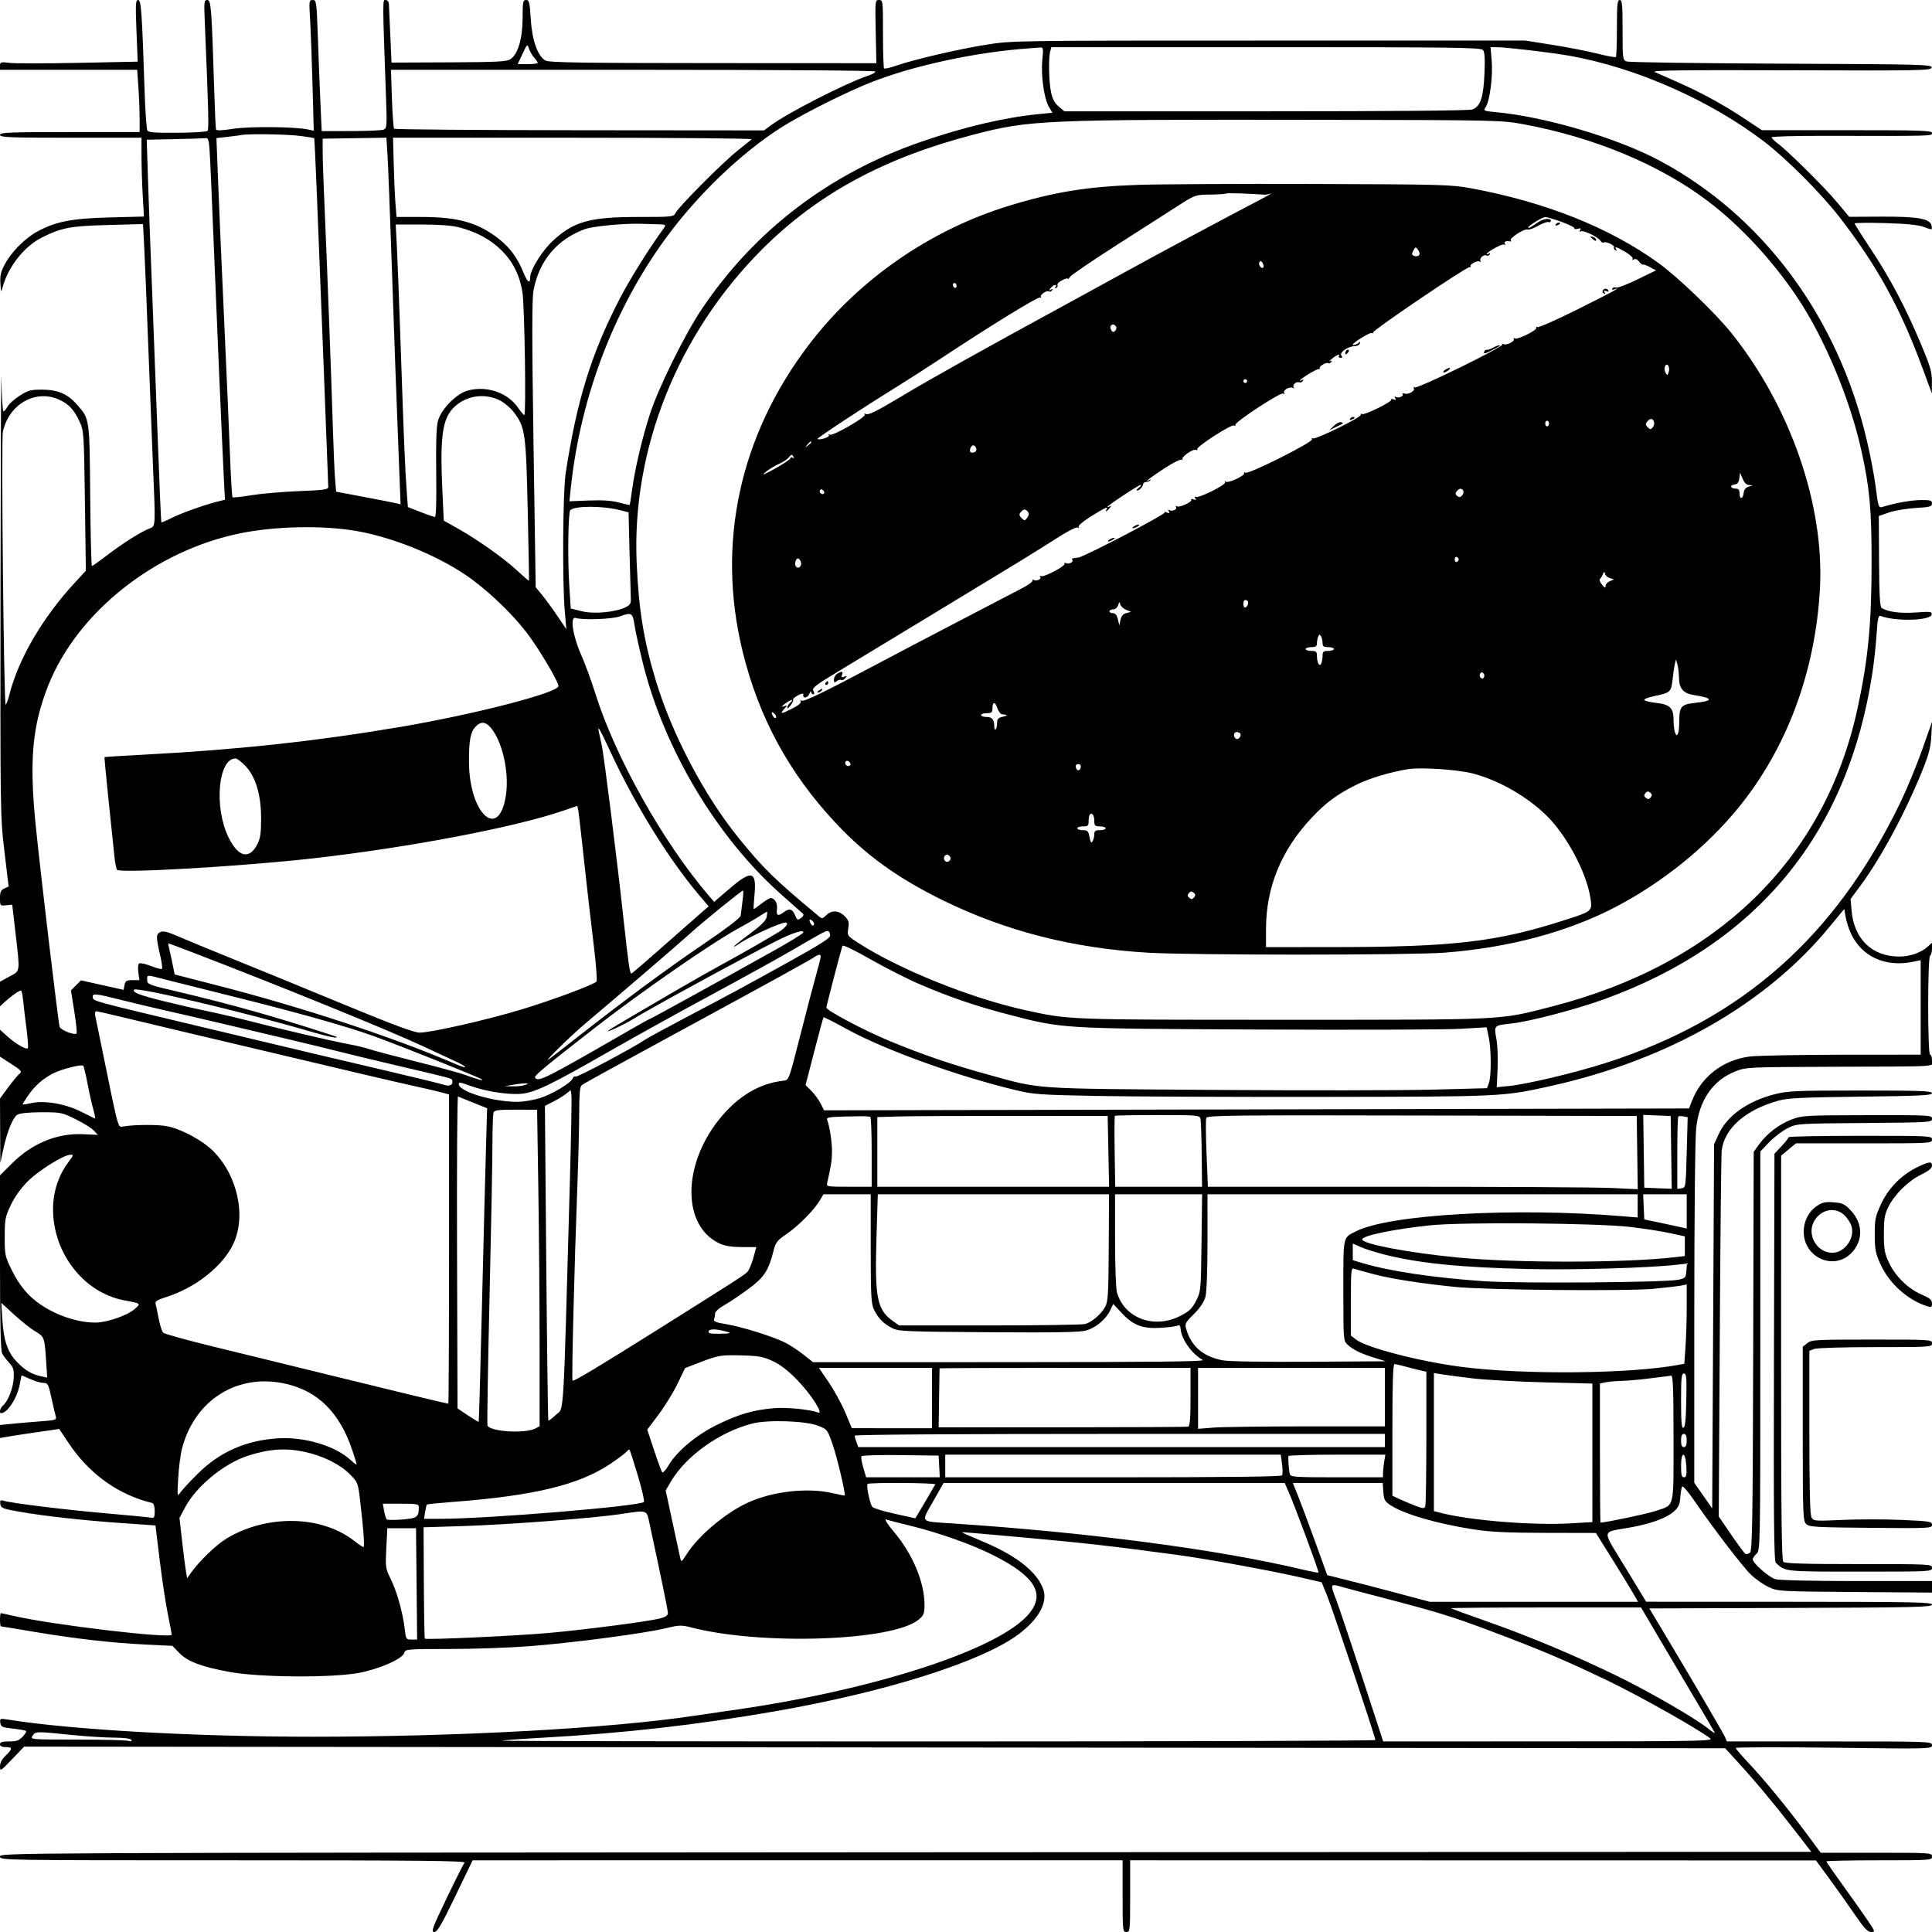 <svg version="1.1" width="1024" height="1024" xmlns="http://www.w3.org/2000/svg"><path d="M72.330 16.339 L 72.975 32.678 41.689 33.316 C 24.481 33.666,8.062 33.676,5.201 33.337 C 0.362 32.764,0.000 32.870,0.000 34.861 L 0.000 37.000 36.350 37.000 L 72.701 37.000 73.350 46.154 C 73.708 51.188,74.000 58.613,74.000 62.654 L 74.000 70.000 37.000 70.000 C 4.778 70.000,0.000 70.194,0.000 71.500 C 0.000 72.807,4.833 73.000,37.500 73.000 L 75.000 73.000 75.005 82.750 C 75.007 88.112,75.298 97.512,75.651 103.637 L 76.293 114.775 57.896 115.256 C 37.886 115.779,29.497 117.428,19.696 122.762 C 13.333 126.225,6.163 133.411,2.697 139.799 C 0.429 143.980,-0.044 145.969,0.217 150.232 C 0.504 154.930,0.624 155.175,1.322 152.500 C 4.155 141.647,12.696 130.696,21.984 126.009 C 32.565 120.669,37.140 119.790,57.144 119.259 L 75.788 118.764 76.402 130.132 C 76.739 136.384,77.698 159.725,78.531 182.000 C 79.365 204.275,80.486 232.844,81.023 245.486 C 82.478 279.715,82.521 278.851,79.290 280.080 C 74.857 281.765,65.013 287.968,56.912 294.181 C 52.738 297.381,49.050 300.000,48.717 300.000 C 48.384 300.000,47.974 283.238,47.806 262.750 C 47.469 221.721,47.520 222.078,40.970 214.618 C 35.873 208.814,30.731 206.565,22.477 206.530 C 16.236 206.503,14.892 206.861,10.400 209.744 C 7.619 211.528,4.741 214.115,4.003 215.494 C 3.266 216.872,2.299 218.000,1.855 218.000 C 1.411 218.000,0.913 210.462,0.748 201.250 C 0.583 192.037,0.372 240.300,0.280 308.500 C 0.113 431.063,0.137 432.717,2.342 451.187 L 4.573 469.873 2.287 470.915 C 0.448 471.753,0.000 472.757,0.000 476.043 C -0.000 480.047,0.064 480.122,3.241 479.814 L 6.483 479.500 8.164 494.000 C 10.683 515.737,10.862 514.406,5.000 517.597 L -0.000 520.318 0.000 526.846 L 0.000 533.374 2.750 530.840 C 5.851 527.983,10.115 525.000,11.099 525.000 C 11.458 525.000,11.982 527.362,12.263 530.250 C 12.543 533.137,13.347 539.890,14.048 545.256 C 14.748 550.621,15.066 555.267,14.754 555.579 C 13.862 556.471,8.266 553.235,3.940 549.327 L 0.000 545.767 0.000 552.905 L 0.000 560.044 5.985 563.912 C 11.346 567.377,11.797 567.922,10.311 569.140 C 9.399 569.888,6.706 573.137,4.326 576.360 L -0.000 582.220 0.082 599.360 L 0.163 616.500 1.632 609.654 C 3.769 599.687,6.829 592.171,9.323 590.761 C 10.659 590.006,15.574 589.525,22.048 589.516 C 32.206 589.501,32.874 589.637,40.069 593.191 C 44.178 595.221,48.519 597.923,49.714 599.196 L 51.888 601.510 44.048 601.154 C 30.234 600.526,17.057 605.957,6.250 616.731 L -0.000 622.963 -0.000 669.047 C -0.000 701.151,0.340 715.794,1.122 717.316 C 1.739 718.517,3.427 720.767,4.872 722.316 C 7.065 724.666,7.465 725.952,7.288 730.085 C 7.058 735.465,4.311 742.686,1.663 744.872 C 0.093 746.168,-0.660 749.000,0.566 749.000 C 4.037 749.000,9.423 740.459,10.603 733.083 C 10.962 730.837,11.374 729.000,11.519 729.000 C 11.663 729.000,13.743 729.890,16.141 730.978 C 18.538 732.066,21.635 732.966,23.022 732.978 C 25.353 732.998,25.671 733.587,27.223 740.750 C 28.146 745.013,29.183 749.443,29.527 750.597 C 30.120 752.582,29.686 752.728,21.327 753.358 C 16.472 753.724,9.687 754.305,6.250 754.650 L -0.000 755.276 -0.000 758.726 L -0.000 762.176 4.250 761.436 C 6.587 761.029,13.646 759.952,19.935 759.041 L 31.370 757.385 36.360 764.846 C 47.366 781.302,62.716 792.295,80.750 796.636 C 81.487 796.814,82.000 798.552,82.000 800.875 C 82.000 804.105,81.686 804.744,80.250 804.428 C 79.287 804.216,67.925 803.115,55.000 801.980 C 33.308 800.075,6.021 796.693,1.668 795.370 C 0.203 794.925,-0.097 795.282,0.168 797.157 C 0.469 799.283,1.379 799.656,10.000 801.188 C 23.082 803.513,44.187 805.860,64.950 807.298 L 82.400 808.507 84.657 827.003 C 85.898 837.176,87.833 850.000,88.957 855.500 C 90.081 861.000,91.001 865.896,91.000 866.379 C 90.999 868.713,27.839 861.239,7.188 856.461 C 3.716 855.657,0.679 855.000,0.438 855.000 C 0.197 855.000,0.000 856.575,0.000 858.500 C 0.000 860.425,0.213 862.000,0.473 862.000 C 0.733 862.000,8.721 863.313,18.223 864.918 C 39.689 868.544,59.538 870.801,77.547 871.665 L 91.393 872.329 94.946 876.022 C 99.408 880.659,106.769 883.440,121.903 886.206 C 137.583 889.072,175.446 889.349,190.000 886.705 C 200.958 884.714,213.450 879.210,214.289 876.003 C 214.794 874.071,215.640 874.000,238.301 874.000 C 251.220 874.000,270.500 873.316,281.145 872.479 C 304.246 870.664,341.313 865.776,352.590 863.057 C 359.927 861.288,361.185 861.238,366.090 862.515 C 403.374 872.224,473.350 869.833,486.954 858.385 C 489.630 856.134,490.000 855.190,490.000 850.621 C 490.000 838.682,483.832 823.872,473.966 812.122 C 470.348 807.813,468.581 805.047,469.664 805.387 C 470.674 805.703,476.225 807.124,482.000 808.543 C 498.217 812.529,515.444 818.670,527.146 824.636 C 548.717 835.635,554.166 844.845,545.340 855.389 C 529.527 874.281,462.954 895.894,388.000 906.471 C 382.225 907.285,373.000 908.628,367.500 909.454 C 323.286 916.092,242.885 920.500,166.000 920.500 C 103.251 920.500,38.078 916.840,4.162 911.411 C 0.002 910.745,-0.162 910.815,0.162 913.108 C 0.465 915.255,1.152 915.572,6.869 916.202 C 10.372 916.589,13.486 917.153,13.790 917.456 C 14.093 917.760,13.286 919.131,11.996 920.504 C 10.124 922.497,8.678 923.000,4.826 923.000 C 1.203 923.000,0.000 923.374,0.000 924.500 C 0.000 925.500,1.000 926.000,3.000 926.000 C 6.771 926.000,6.771 926.887,3.000 930.500 C 1.033 932.384,0.000 934.361,0.000 936.240 C 0.000 938.995,0.244 938.850,6.391 932.425 L 12.782 925.744 463.571 926.174 L 914.360 926.603 920.263 933.052 C 930.081 943.775,940.171 955.830,950.350 969.000 L 960.011 981.500 480.006 981.751 C 0.833 982.002,0.000 982.006,0.000 984.001 C 0.000 985.989,0.688 986.000,123.622 986.000 C 222.405 986.000,247.037 986.251,246.212 987.250 C 245.644 987.938,241.345 996.487,236.659 1006.250 C 229.154 1021.886,228.378 1024.000,230.152 1024.000 C 231.778 1024.000,233.931 1020.341,241.333 1005.002 L 250.500 986.003 422.750 986.002 L 595.000 986.000 595.000 1005.000 C 595.000 1023.333,595.070 1024.000,597.000 1024.000 C 598.930 1024.000,599.000 1023.333,599.000 1005.000 L 599.000 986.000 780.750 986.035 L 962.500 986.070 969.626 995.785 C 973.545 1001.128,979.600 1009.663,983.082 1014.750 C 988.017 1021.960,989.927 1024.000,991.744 1024.000 C 993.983 1024.000,993.908 1023.754,989.850 1017.750 C 987.527 1014.313,981.660 1006.021,976.813 999.325 C 971.966 992.629,968.000 986.892,968.000 986.575 C 968.000 986.259,980.600 986.000,996.000 986.000 C 1023.333 986.000,1024.000 985.952,1024.000 984.000 C 1024.000 982.045,1023.333 982.000,994.508 982.000 L 965.016 982.000 957.910 972.379 C 948.130 959.136,934.821 942.911,926.750 934.392 C 923.037 930.474,920.000 926.910,920.000 926.472 C 920.000 926.034,943.400 925.969,972.000 926.326 C 1023.447 926.969,1024.000 926.955,1024.000 924.988 C 1024.000 923.028,1023.224 923.000,969.661 923.000 L 915.321 923.000 914.148 920.425 C 912.975 917.852,896.679 890.030,881.977 865.500 L 874.185 852.500 949.092 852.244 C 1014.755 852.019,1024.000 851.803,1024.000 850.494 C 1024.000 849.182,1014.763 848.997,948.250 848.975 L 872.500 848.949 861.426 830.725 C 848.701 809.783,848.348 812.432,864.249 809.555 C 875.170 807.580,883.327 804.574,887.231 801.085 C 889.619 798.951,890.314 797.415,890.596 793.641 C 890.792 791.026,891.229 788.438,891.568 787.890 C 891.906 787.342,894.746 790.630,897.878 795.197 C 908.067 810.052,923.648 830.402,928.125 834.702 C 930.531 837.013,934.750 839.938,937.500 841.202 C 942.417 843.462,943.174 843.505,983.250 843.802 L 1024.000 844.104 1024.000 841.052 L 1024.000 838.000 984.243 838.000 C 961.070 838.000,943.051 837.588,941.044 837.013 C 937.541 836.008,929.000 828.516,929.000 826.447 C 929.000 825.822,929.900 824.495,931.000 823.500 C 932.976 821.712,933.000 820.420,933.000 716.001 L 933.000 610.312 937.750 605.363 C 940.362 602.641,944.750 599.309,947.500 597.957 C 952.489 595.505,952.579 595.499,988.250 595.214 C 1023.018 594.936,1024.000 594.874,1024.000 592.964 C 1024.000 591.049,1023.144 591.001,989.750 591.059 C 957.016 591.116,955.243 591.216,949.701 593.309 C 942.992 595.844,936.495 600.793,932.382 606.500 L 929.500 610.500 929.228 716.146 C 928.995 806.443,928.748 821.965,927.522 822.982 C 926.733 823.637,925.631 823.890,925.073 823.545 C 924.515 823.200,921.115 818.608,917.519 813.341 L 910.979 803.764 911.513 708.632 C 911.806 656.309,912.273 611.771,912.550 609.658 C 914.082 597.961,925.076 588.323,942.500 583.399 C 947.505 581.984,954.760 581.628,986.250 581.252 C 1017.733 580.876,1024.000 580.569,1024.000 579.401 C 1024.000 578.224,1017.935 578.000,986.160 578.000 C 952.020 578.000,947.580 578.189,940.756 579.935 C 926.141 583.672,915.332 591.392,910.858 601.286 L 908.500 606.500 908.000 702.998 L 907.500 799.495 902.748 792.697 L 897.996 785.898 898.013 696.199 C 898.023 642.806,898.436 602.930,899.033 597.680 C 900.714 582.916,907.919 572.557,919.779 567.853 C 925.405 565.622,926.255 565.581,971.000 565.410 C 1030.512 565.183,1024.000 565.602,1024.000 562.000 C 1024.000 560.350,1023.550 559.000,1023.000 559.000 C 1021.635 559.000,1021.635 507.344,1023.000 506.500 C 1023.550 506.160,1024.000 504.480,1024.000 502.767 L 1024.000 499.651 1021.750 501.730 C 1018.332 504.887,1012.316 507.000,1006.744 507.000 C 992.291 507.000,982.684 497.784,981.375 482.664 L 980.841 476.500 986.025 469.500 C 996.984 454.701,1010.068 430.331,1019.043 408.000 C 1022.362 399.742,1023.346 395.898,1023.653 390.000 L 1024.042 382.500 1018.745 397.500 C 1015.832 405.750,1010.670 418.244,1007.274 425.265 C 972.862 496.405,923.571 540.074,851.500 563.267 C 835.376 568.456,809.523 574.629,799.896 575.588 L 793.292 576.246 793.756 566.373 C 794.010 560.943,793.719 553.827,793.108 550.560 C 791.785 543.483,791.803 543.464,800.896 542.506 C 810.577 541.486,835.583 534.940,850.500 529.521 C 931.749 500.003,979.658 441.498,992.479 356.143 C 993.305 350.642,994.279 341.588,994.644 336.023 C 995.184 327.787,995.576 326.007,996.751 326.458 C 1004.625 329.479,1023.184 328.996,1023.809 325.753 C 1024.114 324.167,1023.355 324.066,1015.322 324.625 C 1007.072 325.199,1000.544 324.326,997.284 322.212 C 996.390 321.633,996.033 315.060,995.940 297.462 L 995.812 273.500 1001.156 271.642 C 1004.095 270.620,1010.438 269.545,1015.250 269.253 C 1022.926 268.788,1024.000 268.494,1024.000 266.861 C 1024.000 265.258,1023.203 265.005,1018.250 265.035 C 1013.148 265.066,1004.779 266.533,998.262 268.538 C 995.581 269.363,995.611 269.445,994.007 257.072 C 993.335 251.886,991.293 241.255,989.471 233.446 C 974.224 168.122,934.287 114.241,879.500 85.080 C 857.132 73.174,819.410 61.978,793.291 59.491 C 786.194 58.816,786.104 58.771,787.493 56.651 C 789.642 53.371,791.315 40.373,790.634 32.250 L 790.026 25.000 793.263 25.001 C 798.182 25.003,822.414 27.865,832.000 29.577 C 867.285 35.877,906.359 53.141,935.179 75.165 C 946.878 84.105,965.300 102.576,974.909 115.000 C 994.994 140.969,1007.290 163.356,1019.122 195.500 L 1023.908 208.500 1023.954 202.381 C 1023.994 197.093,1023.179 194.312,1017.951 181.881 C 1009.928 162.805,1001.689 147.251,991.430 131.813 C 986.794 124.835,983.000 118.820,983.000 118.445 C 983.000 118.071,990.313 117.980,999.250 118.243 C 1010.791 118.582,1016.751 119.190,1019.817 120.339 C 1024.101 121.946,1024.131 121.942,1023.817 119.769 C 1023.263 115.939,1016.754 114.726,997.303 114.828 L 980.105 114.919 973.670 107.203 C 967.018 99.229,947.603 79.985,942.117 75.929 C 940.403 74.661,939.000 73.246,939.000 72.784 C 939.000 72.322,951.712 71.969,967.250 72.001 C 1024.870 72.117,1024.000 72.140,1024.000 70.500 C 1024.000 69.189,1018.324 69.000,978.919 69.000 L 933.837 69.000 924.169 62.604 C 912.820 55.097,901.019 48.691,888.500 43.241 C 883.550 41.087,878.375 38.802,877.000 38.164 C 875.083 37.275,891.869 37.062,948.986 37.252 C 1018.590 37.484,1023.494 37.388,1023.802 35.790 C 1024.110 34.189,1018.984 34.057,944.316 33.742 C 900.417 33.557,863.487 33.036,862.250 32.586 C 860.045 31.783,860.000 31.446,860.000 15.883 C 860.000 2.431,859.770 0.000,858.500 0.000 C 857.234 0.000,857.000 2.315,857.000 14.833 C 857.000 22.992,856.753 29.913,856.452 30.215 C 856.151 30.516,851.763 29.714,846.702 28.433 C 841.641 27.152,830.975 25.068,823.000 23.802 L 808.500 21.500 672.500 21.500 C 536.544 21.500,536.495 21.501,522.500 23.737 C 507.720 26.098,484.340 31.555,474.834 34.863 C 471.718 35.947,468.905 36.572,468.584 36.251 C 468.263 35.929,468.000 27.642,468.000 17.833 C 468.000 0.372,467.956 0.000,465.896 0.000 C 463.826 0.000,463.797 0.278,464.146 16.750 L 464.500 33.500 378.000 33.457 C 309.198 33.423,291.020 33.150,289.155 32.122 C 285.009 29.835,282.000 21.378,281.312 10.079 C 280.769 1.163,280.485 0.000,278.849 0.000 C 277.181 0.000,277.000 0.924,277.000 9.462 C 277.000 20.314,274.510 28.780,270.558 31.370 C 268.564 32.676,263.421 32.940,237.846 33.047 L 207.500 33.175 206.876 18.837 C 206.532 10.952,206.195 3.488,206.126 2.250 C 206.051 0.912,205.355 -0.000,204.409 -0.000 C 202.711 -0.000,202.706 -1.448,204.599 51.747 C 205.138 66.891,205.053 68.044,203.339 68.720 C 202.327 69.119,194.525 69.458,186.000 69.473 L 170.500 69.500 169.832 54.500 C 169.465 46.250,168.853 30.613,168.473 19.750 C 167.810 0.806,167.699 -0.000,165.754 -0.000 C 163.809 -0.000,163.752 0.415,164.352 10.250 C 164.695 15.887,165.275 31.478,165.641 44.896 L 166.306 69.292 163.403 68.652 C 156.562 67.145,132.344 66.905,123.648 68.257 C 117.505 69.213,114.699 69.308,114.478 68.567 C 114.303 67.980,113.892 58.950,113.566 48.500 C 112.176 3.961,111.874 0.000,109.872 0.000 C 108.169 0.000,108.078 0.854,108.562 12.250 C 110.505 58.027,110.771 68.596,110.001 69.382 C 109.525 69.867,102.340 70.317,94.034 70.382 C 82.486 70.472,78.738 70.189,78.111 69.177 C 77.661 68.450,76.996 59.000,76.635 48.177 C 75.206 5.328,74.825 0.000,73.198 0.000 C 71.884 0.000,71.770 2.139,72.330 16.339 M283.127 30.564 C 284.157 31.700,285.000 32.937,285.000 33.314 C 285.000 33.692,282.610 34.000,279.689 34.000 L 274.379 34.000 276.939 28.550 C 279.450 23.207,279.517 23.153,280.377 25.800 C 280.860 27.285,282.097 29.429,283.127 30.564 M552.452 31.794 C 551.645 39.978,553.374 52.274,555.944 56.629 L 557.792 59.762 550.646 60.462 C 532.418 62.247,511.130 67.245,488.418 75.072 C 439.591 91.899,399.844 122.219,371.838 164.000 C 362.907 177.323,349.098 205.280,344.535 219.272 C 340.446 231.816,336.584 248.165,335.050 259.432 C 334.456 263.794,333.863 267.470,333.733 267.600 C 333.604 267.730,331.023 267.168,327.999 266.352 C 324.194 265.325,319.311 264.993,312.151 265.274 L 301.801 265.681 302.487 259.090 C 307.700 208.988,326.638 160.489,355.965 122.138 C 373.539 99.157,397.084 77.507,417.790 65.289 C 429.827 58.186,449.587 48.429,461.500 43.706 C 483.989 34.789,517.236 27.606,545.000 25.664 C 547.475 25.491,550.315 25.271,551.311 25.175 C 552.956 25.016,553.060 25.620,552.452 31.794 M786.016 26.519 C 786.936 27.628,787.143 31.083,786.781 39.295 C 786.231 51.750,784.636 56.428,780.387 58.043 C 778.841 58.631,736.632 59.000,671.012 59.000 L 564.153 59.000 561.155 56.477 C 559.038 54.695,557.839 52.475,557.078 48.927 C 555.913 43.498,555.653 30.896,556.630 27.250 L 557.233 25.000 670.994 25.000 C 771.544 25.000,784.902 25.176,786.016 26.519 M464.000 37.922 C 464.000 38.430,462.313 39.399,460.250 40.077 C 448.513 43.934,417.205 59.941,408.242 66.669 L 404.984 69.114 307.264 69.029 C 253.519 68.983,209.251 68.620,208.892 68.222 C 208.533 67.825,208.011 60.638,207.733 52.250 L 207.227 37.000 335.614 37.000 C 413.342 37.000,464.000 37.364,464.000 37.922 M807.037 65.773 C 844.804 72.713,879.738 87.254,905.312 106.679 C 922.439 119.688,939.360 137.909,952.505 157.500 C 966.871 178.910,980.404 211.152,986.490 238.470 C 990.935 258.421,991.959 269.394,991.980 297.278 C 992.006 330.582,990.173 349.641,984.412 376.000 C 967.015 455.586,910.035 511.009,822.500 533.485 C 794.128 540.771,799.626 540.500,680.000 540.500 C 565.261 540.500,566.961 540.563,543.464 535.414 C 514.762 529.124,476.821 513.883,455.243 499.975 C 449.002 495.953,448.987 495.932,449.609 492.042 C 450.140 488.724,449.849 487.758,447.662 485.571 C 444.552 482.461,440.731 482.269,437.919 485.081 C 436.113 486.887,435.617 486.979,434.169 485.775 C 410.260 465.886,404.623 460.377,391.226 443.802 C 373.199 421.498,356.163 389.060,347.602 360.737 C 341.222 339.629,338.558 323.291,337.453 298.500 C 334.756 238.017,359.207 176.874,404.007 132.075 C 433.186 102.896,468.279 83.826,515.500 71.488 C 545.908 63.543,551.864 63.287,700.500 63.510 C 792.669 63.649,795.844 63.716,807.037 65.773 M158.909 72.023 C 162.984 72.552,166.417 73.101,166.537 73.243 C 166.658 73.384,167.274 86.325,167.908 102.000 C 169.589 143.583,173.978 256.232,173.990 258.096 C 173.999 259.463,171.749 259.781,158.250 260.315 C 149.588 260.658,138.275 261.640,133.110 262.496 C 127.946 263.353,123.502 263.835,123.235 263.569 C 122.969 263.302,122.368 253.277,121.901 241.292 C 121.434 229.306,120.358 204.200,119.510 185.500 C 116.981 129.728,116.098 109.445,115.392 90.839 L 114.722 73.179 120.611 72.528 C 123.850 72.170,127.175 71.732,128.000 71.554 C 131.423 70.819,152.036 71.131,158.909 72.023 M111.401 85.250 C 111.732 91.987,112.458 108.975,113.014 123.000 C 114.469 159.699,117.860 238.407,118.600 252.680 L 119.233 264.860 114.866 265.964 C 107.789 267.754,95.867 272.046,90.651 274.683 C 87.983 276.031,85.670 276.992,85.510 276.817 C 85.350 276.643,84.483 256.475,83.585 232.000 C 82.686 207.525,81.316 171.525,80.539 152.000 C 79.761 132.475,78.820 106.950,78.447 95.277 L 77.769 74.055 92.635 73.749 C 100.811 73.580,108.242 73.343,109.149 73.221 C 110.576 73.030,110.880 74.651,111.401 85.250 M205.394 82.244 C 205.713 87.335,206.677 112.200,207.536 137.500 C 209.040 181.835,210.121 211.472,211.615 249.397 L 212.321 267.294 209.410 266.614 C 207.810 266.240,200.124 264.737,192.332 263.273 L 178.164 260.613 177.607 254.056 C 177.300 250.450,176.788 238.725,176.467 228.000 C 175.695 202.149,173.246 136.998,172.013 109.500 C 171.470 97.400,171.025 84.350,171.022 80.500 L 171.018 73.500 187.915 73.244 L 204.813 72.989 205.394 82.244 M398.450 73.804 C 397.927 74.246,394.350 77.132,390.500 80.216 C 382.631 86.520,359.971 109.295,358.129 112.750 C 356.951 114.960,356.595 115.000,338.359 115.000 C 312.525 115.000,304.135 117.351,292.919 127.735 C 287.305 132.933,281.000 143.120,281.000 146.993 C 281.000 150.716,279.563 149.678,277.420 144.405 C 274.304 136.737,270.389 131.362,264.569 126.757 C 253.541 118.032,242.929 115.000,223.425 115.000 L 210.171 115.000 209.597 107.750 C 209.282 103.763,208.866 94.313,208.673 86.750 L 208.322 73.000 303.861 73.000 C 356.407 73.000,398.972 73.362,398.450 73.804 M603.000 97.992 C 576.157 98.891,558.542 101.761,534.563 109.143 C 492.744 122.015,455.038 148.217,428.775 182.653 C 392.080 230.770,379.657 287.923,393.511 344.891 C 402.059 380.044,418.109 409.693,442.937 436.200 C 459.089 453.443,476.064 465.634,500.500 477.542 C 533.455 493.600,568.872 502.596,608.361 504.940 C 631.488 506.313,747.311 506.308,765.500 504.934 C 799.824 502.341,831.465 493.840,857.000 480.348 C 881.753 467.270,904.535 448.784,921.425 428.070 C 947.077 396.611,962.191 355.988,964.601 312.022 C 967.032 267.686,948.985 215.594,917.638 176.463 C 909.091 165.793,889.207 146.726,878.837 139.256 C 852.788 120.491,818.969 107.046,779.500 99.762 C 769.186 97.859,764.007 97.718,696.500 97.502 C 656.900 97.376,614.825 97.596,603.000 97.992 M670.000 103.174 C 670.825 103.237,672.400 102.976,673.500 102.592 C 674.600 102.209,671.900 103.769,667.500 106.058 C 651.664 114.296,612.216 135.415,598.500 142.997 C 590.800 147.254,576.400 155.141,566.500 160.525 C 523.081 184.135,493.144 200.860,477.741 210.109 C 464.485 218.069,460.133 220.200,458.811 219.383 C 458.171 218.987,457.968 219.139,458.338 219.737 C 459.159 221.066,441.310 231.310,439.800 230.376 C 439.176 229.991,438.970 230.143,439.329 230.724 C 439.921 231.681,434.171 233.504,433.301 232.635 C 432.883 232.216,457.274 216.164,474.500 205.521 C 480.550 201.783,491.125 195.004,498.000 190.457 C 525.241 172.441,550.284 157.055,551.363 157.671 C 551.988 158.028,552.165 157.951,551.756 157.500 C 550.826 156.473,554.666 153.676,555.933 154.458 C 556.444 154.774,557.187 154.506,557.585 153.862 C 558.080 153.061,557.865 152.959,556.905 153.537 C 555.708 154.258,555.704 154.133,556.872 152.692 C 558.407 150.800,560.518 150.352,559.405 152.155 C 558.959 152.876,559.131 153.037,559.862 152.585 C 560.506 152.187,560.786 151.462,560.484 150.973 C 560.182 150.485,561.299 149.379,562.967 148.517 C 564.635 147.654,566.014 147.298,566.030 147.724 C 566.047 148.151,566.498 147.751,567.033 146.835 C 567.567 145.919,578.691 138.328,591.752 129.965 C 604.814 121.603,619.550 112.168,624.500 108.999 C 633.436 103.278,633.556 103.236,641.403 103.132 C 645.750 103.074,649.511 102.822,649.761 102.572 C 650.124 102.210,662.077 102.565,670.000 103.174 M827.731 117.622 C 831.707 119.069,834.744 120.605,834.479 121.034 C 834.214 121.463,834.968 121.560,836.155 121.249 C 837.762 120.829,838.106 121.020,837.502 121.997 C 836.974 122.852,837.081 123.068,837.811 122.617 C 839.132 121.801,847.138 125.639,848.311 127.651 C 848.758 128.416,849.512 128.802,849.987 128.508 C 851.156 127.785,856.062 130.091,855.452 131.077 C 855.186 131.509,855.494 132.187,856.138 132.585 C 856.869 133.037,857.041 132.876,856.595 132.155 C 855.511 130.400,856.714 130.748,861.572 133.595 C 864.045 135.044,865.711 136.658,865.346 137.250 C 864.934 137.916,865.176 138.009,865.997 137.502 C 866.824 136.991,867.815 137.394,868.695 138.597 C 869.460 139.644,870.404 140.377,870.793 140.227 C 871.182 140.077,872.897 140.707,874.605 141.627 L 877.711 143.299 867.856 148.118 C 862.436 150.769,857.371 152.696,856.602 152.401 C 855.832 152.105,854.908 152.339,854.549 152.920 C 854.136 153.588,854.559 153.739,855.698 153.329 C 860.185 151.716,855.042 154.515,836.217 163.931 C 825.061 169.511,815.429 173.765,814.812 173.384 C 814.195 173.003,813.961 173.129,814.292 173.663 C 815.060 174.906,804.240 180.266,802.782 179.366 C 802.182 178.995,801.971 179.145,802.314 179.699 C 803.102 180.974,798.253 183.256,796.675 182.352 C 796.026 181.981,795.860 182.074,796.304 182.561 C 797.319 183.673,751.213 206.250,749.761 205.352 C 749.146 204.972,748.981 205.160,749.373 205.795 C 750.231 207.183,746.351 209.349,744.370 208.588 C 743.559 208.277,743.142 208.421,743.442 208.907 C 744.145 210.043,741.154 211.213,739.755 210.349 C 739.079 209.931,738.990 210.174,739.510 211.015 C 740.109 211.985,739.868 212.164,738.612 211.681 C 737.668 211.319,737.118 211.382,737.389 211.821 C 738.043 212.879,723.157 220.215,721.915 219.447 C 721.384 219.120,721.074 219.300,721.225 219.848 C 721.594 221.187,697.138 233.203,695.768 232.357 C 695.134 231.965,694.980 232.159,695.395 232.829 C 696.241 234.198,662.242 251.307,660.219 250.530 C 659.491 250.251,659.122 250.389,659.399 250.836 C 660.097 251.967,651.120 256.193,649.780 255.364 C 649.181 254.994,648.959 255.125,649.287 255.655 C 650.053 256.894,635.238 264.265,633.785 263.367 C 633.079 262.931,632.981 263.160,633.510 264.015 C 634.109 264.985,633.868 265.164,632.612 264.681 C 631.668 264.319,631.125 264.394,631.405 264.847 C 632.105 265.979,625.125 269.195,623.777 268.362 C 623.167 267.985,622.976 268.151,623.340 268.741 C 624.119 270.001,621.264 271.281,619.755 270.349 C 619.079 269.931,618.990 270.174,619.510 271.015 C 620.123 272.008,619.856 272.159,618.445 271.617 C 617.409 271.220,616.886 271.219,617.283 271.616 C 618.111 272.444,574.591 295.179,571.524 295.520 C 568.027 295.908,567.869 295.979,568.435 296.895 C 569.106 297.981,566.196 299.239,564.885 298.429 C 564.371 298.111,564.074 298.291,564.225 298.828 C 564.597 300.151,553.077 306.166,551.747 305.344 C 551.166 304.984,550.982 305.163,551.340 305.741 C 552.119 307.001,549.264 308.281,547.755 307.349 C 547.170 306.987,546.952 307.113,547.270 307.628 C 547.589 308.143,545.303 309.900,542.191 311.532 C 539.079 313.165,523.926 321.062,508.517 329.082 C 493.107 337.103,472.850 347.731,463.500 352.700 C 436.604 366.996,425.996 372.115,424.801 371.377 C 424.142 370.970,423.972 371.145,424.383 371.810 C 424.805 372.493,423.127 373.915,420.070 375.464 C 413.953 378.564,413.136 378.631,415.595 375.830 C 417.474 373.691,417.473 373.670,415.500 374.344 C 413.893 374.892,413.991 374.635,416.000 373.035 C 417.375 371.940,418.950 371.049,419.500 371.054 C 420.050 371.059,419.825 371.613,419.000 372.285 C 418.175 372.957,417.376 374.181,417.225 375.004 C 417.074 375.827,417.826 375.388,418.897 374.028 C 419.967 372.668,420.639 371.225,420.389 370.821 C 420.139 370.416,421.304 369.377,422.978 368.512 C 424.946 367.494,425.929 367.346,425.760 368.094 C 425.251 370.354,428.018 370.128,428.938 367.834 C 429.452 366.550,429.902 366.063,429.937 366.750 C 429.971 367.438,430.466 368.000,431.035 368.000 C 431.721 368.000,431.746 367.394,431.109 366.203 C 430.275 364.645,432.032 363.268,444.324 355.842 C 465.242 343.205,526.743 305.907,540.000 297.819 C 546.325 293.960,555.665 288.122,560.756 284.846 C 565.896 281.539,570.523 279.205,571.161 279.599 C 571.831 280.013,572.038 279.870,571.658 279.256 C 571.289 278.659,574.206 276.209,578.390 273.601 C 585.827 268.966,587.636 268.163,586.500 270.000 C 585.494 271.628,586.642 271.140,588.128 269.308 C 589.060 268.158,589.099 267.857,588.250 268.367 C 587.563 268.780,587.000 268.908,587.000 268.652 C 587.000 267.924,603.523 256.996,604.569 257.032 C 605.081 257.049,604.626 257.724,603.559 258.532 C 602.491 259.339,602.099 260.000,602.686 260.000 C 603.912 260.000,605.784 257.978,605.926 256.500 C 605.979 255.950,606.661 255.494,607.441 255.487 C 608.221 255.480,609.228 255.071,609.679 254.577 C 610.158 254.054,609.875 254.016,609.000 254.486 C 605.463 256.390,609.985 252.935,617.334 248.119 C 621.643 245.296,625.693 243.286,626.334 243.653 C 626.975 244.020,627.169 243.955,626.763 243.507 C 625.759 242.398,632.114 237.830,633.775 238.467 C 634.506 238.748,634.857 238.578,634.555 238.089 C 633.825 236.908,652.723 224.711,654.031 225.519 C 654.591 225.865,654.926 225.720,654.775 225.195 C 654.351 223.726,678.753 207.729,680.124 208.577 C 680.850 209.025,681.044 208.881,680.627 208.205 C 679.766 206.813,683.618 204.664,685.271 205.614 C 685.947 206.003,686.166 205.952,685.759 205.502 C 684.701 204.335,686.887 202.020,688.472 202.628 C 689.201 202.907,690.138 202.586,690.553 201.914 C 691.037 201.132,690.893 200.948,690.155 201.405 C 689.520 201.797,689.000 201.926,689.000 201.692 C 689.000 200.900,697.451 195.667,698.730 195.667 C 699.429 195.667,699.778 195.445,699.506 195.173 C 698.721 194.387,702.903 191.822,703.933 192.458 C 704.444 192.774,705.187 192.506,705.585 191.862 C 706.067 191.083,705.839 190.939,704.905 191.432 C 704.132 191.840,704.625 191.245,706.000 190.109 C 708.531 188.019,710.548 187.305,709.603 188.833 C 709.320 189.292,709.736 189.667,710.528 189.667 C 711.539 189.667,711.670 189.307,710.967 188.460 C 709.684 186.914,714.468 183.500,717.916 183.500 C 719.245 183.500,720.517 182.825,720.742 182.000 C 720.987 181.105,720.819 180.903,720.326 181.500 C 719.532 182.461,717.000 183.351,717.000 182.670 C 717.000 181.620,726.170 175.987,727.022 176.514 C 727.587 176.863,727.926 176.721,727.775 176.199 C 727.460 175.110,776.812 141.667,778.734 141.667 C 779.430 141.667,779.778 141.445,779.506 141.173 C 778.615 140.282,782.975 137.867,784.156 138.597 C 784.825 139.010,785.039 138.872,784.666 138.268 C 783.866 136.975,786.555 134.607,787.887 135.430 C 788.423 135.762,789.187 135.506,789.585 134.862 C 790.037 134.131,789.876 133.959,789.155 134.405 C 788.520 134.797,788.000 134.926,788.000 134.692 C 788.000 133.551,796.215 129.015,797.190 129.617 C 797.871 130.038,798.030 129.857,797.595 129.155 C 796.922 128.065,798.267 127.514,800.500 127.965 C 801.050 128.076,801.160 127.827,800.744 127.411 C 799.722 126.388,807.940 121.040,809.571 121.666 C 810.284 121.939,812.809 121.053,815.183 119.696 C 817.557 118.339,820.063 117.440,820.750 117.698 C 821.438 117.956,822.000 117.679,822.000 117.083 C 822.000 115.383,818.077 115.814,815.154 117.836 C 811.315 120.491,810.000 121.190,810.000 120.574 C 810.000 119.660,817.400 115.122,819.000 115.054 C 819.825 115.019,823.754 116.175,827.731 117.622 M348.372 118.861 C 352.951 118.992,353.161 119.113,351.872 120.880 C 344.225 131.362,333.935 147.803,328.640 158.000 C 313.448 187.257,305.712 212.200,299.796 251.000 C 298.309 260.750,298.009 308.965,299.342 324.000 L 300.184 333.500 295.447 326.500 C 292.841 322.650,289.182 317.632,287.316 315.349 L 283.922 311.199 282.778 235.634 C 281.927 179.394,281.923 158.515,282.765 153.989 C 285.696 138.228,295.229 126.845,310.033 121.431 C 314.199 119.907,330.382 118.358,339.500 118.611 C 341.700 118.672,345.692 118.784,348.372 118.861 M824.507 118.989 C 824.157 119.555,824.558 119.723,825.448 119.382 C 827.180 118.717,827.497 118.000,826.059 118.000 C 825.541 118.000,824.843 118.445,824.507 118.989 M243.368 120.508 C 252.607 122.914,260.100 126.977,265.797 132.670 C 271.958 138.827,275.465 145.869,276.918 155.000 C 278.046 162.096,278.923 220.000,277.901 220.000 C 277.555 220.000,276.005 218.172,274.456 215.937 C 268.992 208.052,257.972 204.321,248.000 206.980 C 241.958 208.590,233.880 216.768,232.143 223.031 C 231.276 226.157,230.993 234.487,231.202 250.751 C 231.390 265.395,231.139 274.001,230.525 274.001 C 229.988 274.000,226.543 272.820,222.868 271.379 L 216.187 268.757 215.620 261.129 C 214.710 248.865,214.050 233.247,212.490 187.000 C 211.682 163.075,210.731 137.988,210.376 131.250 L 209.729 119.000 223.654 119.000 C 232.838 119.000,239.551 119.513,243.368 120.508 M843.000 125.409 C 843.000 125.599,843.675 126.315,844.500 127.000 C 845.365 127.718,846.000 127.815,846.000 127.229 C 846.000 126.671,845.325 125.955,844.500 125.638 C 843.675 125.322,843.000 125.219,843.000 125.409 M752.071 135.329 C 751.556 135.844,750.410 135.987,749.524 135.648 C 748.196 135.138,748.119 134.646,749.089 132.835 C 750.225 130.712,750.308 130.701,751.635 132.516 C 752.488 133.682,752.653 134.747,752.071 135.329 M669.575 141.758 C 668.559 142.774,666.720 140.262,667.526 138.959 C 668.077 138.067,668.530 138.196,669.230 139.447 C 669.754 140.383,669.910 141.424,669.575 141.758 M507.000 151.559 C 507.000 152.416,506.550 152.840,506.000 152.500 C 505.450 152.160,505.000 151.459,505.000 150.941 C 505.000 150.423,505.450 150.000,506.000 150.000 C 506.550 150.000,507.000 150.702,507.000 151.559 M849.543 153.931 C 849.226 154.443,849.494 155.187,850.138 155.585 C 850.923 156.070,851.039 155.872,850.490 154.985 C 849.891 154.015,850.132 153.836,851.388 154.319 C 852.407 154.710,852.856 154.576,852.493 153.989 C 851.723 152.743,850.294 152.715,849.543 153.931 M591.554 173.087 C 591.923 173.685,591.706 174.694,591.071 175.329 C 590.199 176.201,589.699 176.131,589.024 175.039 C 588.071 173.497,588.552 172.000,590.000 172.000 C 590.485 172.000,591.184 172.489,591.554 173.087 M791.013 184.448 C 789.644 185.205,788.229 185.642,787.867 185.418 C 787.506 185.194,786.951 185.686,786.634 186.511 C 786.188 187.674,787.008 187.532,790.279 185.882 C 794.997 183.504,795.752 182.984,794.417 183.035 C 793.913 183.055,792.381 183.690,791.013 184.448 M713.667 185.667 C 713.300 186.033,713.000 186.798,713.000 187.367 C 713.000 187.993,713.466 187.934,714.183 187.217 C 714.834 186.566,715.134 185.801,714.850 185.517 C 714.566 185.232,714.033 185.300,713.667 185.667 M884.480 197.062 C 883.834 199.100,883.666 199.154,882.797 197.602 C 882.267 196.654,882.110 195.156,882.449 194.272 C 883.421 191.738,885.335 194.368,884.480 197.062 M766.029 195.961 C 765.220 196.473,764.771 197.104,765.031 197.364 C 765.290 197.624,766.376 197.198,767.443 196.418 C 769.576 194.858,768.383 194.472,766.029 195.961 M661.000 202.000 C 661.000 202.550,660.550 203.000,660.000 203.000 C 659.450 203.000,659.000 202.550,659.000 202.000 C 659.000 201.450,659.450 201.000,660.000 201.000 C 660.550 201.000,661.000 201.450,661.000 202.000 M31.500 211.890 C 36.546 214.219,39.292 217.202,42.201 223.512 C 44.435 228.359,44.514 229.547,45.000 265.500 L 45.500 302.500 39.489 309.016 C 22.473 327.459,9.717 349.352,4.946 368.302 C 4.290 370.904,3.421 373.240,3.015 373.491 C 2.039 374.094,0.583 233.191,1.520 228.852 C 4.693 214.161,18.947 206.096,31.500 211.890 M264.720 212.106 C 267.113 213.265,270.560 216.163,272.380 218.546 C 278.345 226.358,278.802 229.600,279.709 270.500 C 280.161 290.850,280.458 307.641,280.369 307.813 C 280.280 307.985,277.348 305.453,273.854 302.187 C 267.053 295.829,252.684 285.714,241.854 279.660 L 235.208 275.944 234.485 260.528 C 233.089 230.725,234.459 221.441,241.153 215.372 C 247.505 209.611,256.882 208.312,264.720 212.106 M715.507 221.989 C 715.157 222.555,715.558 222.723,716.448 222.382 C 718.180 221.717,718.497 221.000,717.059 221.000 C 716.541 221.000,715.843 221.445,715.507 221.989 M876.643 223.513 C 876.963 224.345,876.679 225.682,876.013 226.485 C 874.952 227.762,874.614 227.757,873.301 226.444 C 872.106 225.249,872.049 224.646,873.023 223.472 C 874.589 221.585,875.909 221.600,876.643 223.513 M707.000 225.682 L 704.500 228.074 708.000 226.383 C 712.422 224.247,712.327 224.336,710.793 223.769 C 710.082 223.505,708.375 224.366,707.000 225.682 M821.000 224.500 C 821.000 225.325,820.550 226.000,820.000 226.000 C 819.450 226.000,819.000 225.325,819.000 224.500 C 819.000 223.675,819.450 223.000,820.000 223.000 C 820.550 223.000,821.000 223.675,821.000 224.500 M430.000 234.378 C 430.000 234.585,429.212 235.373,428.250 236.128 C 426.664 237.371,426.629 237.336,427.872 235.750 C 429.179 234.084,430.000 233.555,430.000 234.378 M517.376 237.538 C 517.716 238.423,517.319 239.324,516.440 239.661 C 514.483 240.412,513.591 239.509,514.345 237.543 C 515.104 235.565,516.618 235.562,517.376 237.538 M420.595 242.155 C 421.038 242.870,420.870 243.038,420.155 242.595 C 419.520 242.203,419.000 242.311,419.000 242.834 C 419.000 243.358,415.288 245.857,410.750 248.388 C 405.148 251.513,403.463 252.164,405.500 250.418 C 407.150 249.003,410.306 247.042,412.514 246.059 C 414.722 245.077,417.140 243.537,417.887 242.637 C 419.503 240.689,419.671 240.659,420.595 242.155 M927.253 257.100 C 929.381 257.194,929.368 257.236,927.000 257.889 C 925.247 258.373,924.405 259.389,924.184 261.290 C 923.786 264.696,922.000 264.868,922.000 261.500 C 922.000 259.692,921.463 259.000,920.059 259.000 C 917.243 259.000,916.562 257.201,919.235 256.821 C 920.905 256.585,921.600 255.711,921.881 253.500 L 922.261 250.500 923.633 253.750 C 924.573 255.976,925.714 257.031,927.253 257.100 M436.750 261.583 C 435.797 262.536,433.886 260.993,434.597 259.844 C 435.019 259.161,435.578 259.178,436.296 259.896 C 436.885 260.485,437.089 261.244,436.750 261.583 M775.527 260.044 C 775.882 260.618,775.624 261.748,774.953 262.556 C 774.022 263.678,773.409 263.754,772.355 262.880 C 771.311 262.014,771.252 261.401,772.110 260.367 C 773.466 258.733,774.648 258.622,775.527 260.044 M328.662 270.396 L 333.149 271.541 333.663 292.521 C 333.945 304.059,334.249 315.063,334.338 316.973 C 334.475 319.902,334.040 320.669,331.559 321.869 C 326.020 324.549,314.618 325.567,308.234 323.951 L 302.500 322.500 301.711 310.000 C 300.800 295.579,301.139 271.525,302.269 270.397 C 304.652 268.017,319.334 268.017,328.662 270.396 M544.795 271.253 C 545.527 272.135,545.431 273.058,544.468 274.375 C 543.198 276.112,542.984 276.127,541.451 274.594 C 540.130 273.273,540.045 272.651,541.023 271.472 C 542.517 269.672,543.438 269.618,544.795 271.253 M601.000 279.000 C 600.175 279.533,599.950 279.969,600.500 279.969 C 601.050 279.969,602.175 279.533,603.000 279.000 C 603.825 278.467,604.050 278.031,603.500 278.031 C 602.950 278.031,601.825 278.467,601.000 279.000 M189.100 281.471 C 207.951 284.786,230.789 293.966,246.555 304.566 C 257.302 311.791,270.381 324.066,278.746 334.778 C 285.013 342.804,296.000 361.179,296.000 363.634 C 296.000 367.154,250.972 378.758,211.500 385.410 C 166.531 392.989,125.437 397.408,75.545 400.029 C 64.570 400.605,55.499 401.172,55.388 401.288 C 55.276 401.405,56.263 411.850,57.581 424.500 C 58.898 437.150,60.264 450.266,60.616 453.647 C 60.967 457.029,61.585 460.329,61.989 460.982 C 63.226 462.984,128.520 459.192,166.000 454.940 C 217.054 449.149,273.032 438.470,298.746 429.617 L 305.992 427.122 306.459 429.311 C 306.715 430.515,308.106 442.525,309.549 456.000 C 310.992 469.475,313.256 489.256,314.579 499.957 C 315.902 510.659,316.608 519.792,316.147 520.253 C 314.359 522.041,292.447 530.191,276.372 535.047 C 257.950 540.611,228.846 547.236,222.500 547.310 C 219.552 547.344,208.773 543.336,181.500 532.064 C 161.150 523.654,135.275 513.048,124.000 508.497 C 112.725 503.946,99.753 498.600,95.174 496.617 C 88.453 493.706,86.458 493.220,84.825 494.094 C 82.611 495.279,82.637 496.591,85.083 507.217 C 85.807 510.362,86.143 513.191,85.830 513.504 C 85.516 513.817,82.919 513.150,80.057 512.023 C 77.196 510.895,74.384 510.263,73.809 510.618 C 73.198 510.995,72.999 512.974,73.330 515.382 L 73.895 519.500 70.217 519.500 C 67.068 519.500,66.464 519.870,66.019 522.069 L 65.500 524.639 54.219 522.124 L 42.937 519.608 40.270 522.275 L 37.603 524.942 39.376 536.063 C 40.352 542.180,40.894 547.440,40.581 547.752 C 39.494 548.839,32.117 545.945,31.598 544.228 C 30.858 541.778,21.461 462.627,18.927 437.500 C 15.456 403.071,17.088 384.780,25.535 363.426 C 40.945 324.473,82.255 291.748,127.553 282.609 C 146.226 278.841,171.494 278.374,189.100 281.471 M588.000 286.000 C 587.175 286.533,586.950 286.969,587.500 286.969 C 588.050 286.969,589.175 286.533,590.000 286.000 C 590.825 285.467,591.050 285.031,590.500 285.031 C 589.950 285.031,588.825 285.467,588.000 286.000 M773.150 296.500 C 773.150 297.022,772.666 297.611,772.075 297.808 C 771.484 298.005,771.000 297.417,771.000 296.500 C 771.000 295.583,771.484 294.995,772.075 295.192 C 772.666 295.389,773.150 295.978,773.150 296.500 M424.426 297.667 C 425.246 299.805,423.415 301.815,421.967 300.367 C 420.880 299.280,421.656 296.000,423.000 296.000 C 423.432 296.000,424.074 296.750,424.426 297.667 M853.304 306.448 L 855.500 307.102 853.250 308.019 C 852.013 308.523,851.000 309.675,851.000 310.579 C 851.000 311.853,850.572 311.693,849.091 309.864 C 848.041 308.567,847.511 307.280,847.914 307.003 C 848.316 306.726,849.020 305.600,849.478 304.500 C 850.182 302.807,850.371 302.753,850.708 304.147 C 850.928 305.053,852.096 306.089,853.304 306.448 M661.264 318.598 C 662.066 319.399,661.017 322.000,659.893 322.000 C 659.402 322.000,659.000 321.100,659.000 320.000 C 659.000 318.051,660.061 317.394,661.264 318.598 M596.834 323.197 L 599.500 324.281 597.002 324.935 C 595.277 325.387,594.313 326.504,593.885 328.545 L 593.266 331.500 592.508 328.250 C 591.985 326.008,591.168 325.000,589.875 325.000 C 588.844 325.000,588.000 324.550,588.000 324.000 C 588.000 323.450,588.870 323.000,589.933 323.000 C 591.045 323.000,592.188 322.045,592.625 320.750 C 593.281 318.811,593.440 318.750,593.777 320.307 C 593.992 321.301,595.368 322.601,596.834 323.197 M336.260 331.011 C 336.691 334.030,338.631 342.950,340.572 350.834 C 351.959 397.105,380.087 444.126,414.541 474.488 C 420.018 479.315,424.950 483.685,425.500 484.200 C 426.154 484.811,425.829 485.630,424.559 486.567 C 422.781 487.879,422.514 487.749,421.358 485.000 C 419.961 481.677,418.357 481.262,415.441 483.468 C 412.409 485.761,411.300 485.313,411.788 481.991 C 412.245 478.874,410.675 476.000,408.515 476.000 C 407.833 476.000,405.569 477.356,403.484 479.013 C 401.399 480.670,399.586 481.908,399.457 481.763 C 399.327 481.618,399.526 478.237,399.899 474.248 C 401.083 461.595,398.400 460.937,386.665 471.005 L 378.500 478.011 375.710 474.755 C 351.362 446.343,326.038 401.189,315.476 367.357 C 313.443 360.841,310.076 351.683,307.995 347.005 C 303.547 337.006,302.001 326.548,305.117 327.537 C 308.889 328.734,324.550 328.176,328.500 326.703 C 334.641 324.413,335.376 324.821,336.260 331.011 M700.985 340.750 C 700.997 342.580,701.560 343.000,704.000 343.000 C 705.650 343.000,707.000 343.450,707.000 344.000 C 707.000 344.550,705.650 345.000,704.000 345.000 C 701.494 345.000,701.000 345.398,701.000 347.418 C 701.000 348.748,700.712 350.586,700.361 351.502 C 699.483 353.789,698.036 351.474,698.015 347.750 C 698.002 345.365,697.602 345.000,695.000 345.000 C 693.350 345.000,692.000 344.550,692.000 344.000 C 692.000 343.450,693.350 343.000,695.000 343.000 C 697.291 343.000,698.000 342.546,698.000 341.082 C 698.000 340.027,698.288 338.414,698.639 337.498 C 699.149 336.169,699.449 336.102,700.124 337.166 C 700.589 337.900,700.976 339.512,700.985 340.750 M889.900 359.250 C 890.024 365.132,892.175 367.537,898.144 368.467 C 908.132 370.024,908.231 371.495,898.418 372.546 C 890.816 373.360,890.000 374.423,890.000 383.506 C 890.000 389.148,888.650 391.556,887.627 387.739 C 887.297 386.507,887.021 383.688,887.014 381.473 C 886.993 375.266,885.095 373.382,878.067 372.587 C 874.764 372.213,871.816 371.512,871.517 371.027 C 871.218 370.543,873.567 369.614,876.737 368.962 C 885.311 367.198,885.770 366.787,886.480 360.254 C 886.824 357.089,887.371 353.375,887.696 352.000 L 888.287 349.500 889.044 352.000 C 889.460 353.375,889.845 356.637,889.900 359.250 M443.750 357.080 C 442.788 357.641,442.000 359.032,442.000 360.172 C 442.000 361.873,442.261 362.028,443.456 361.036 C 444.257 360.372,445.331 360.087,445.843 360.403 C 446.355 360.719,447.338 360.298,448.028 359.466 C 449.086 358.192,448.998 358.064,447.468 358.651 C 446.052 359.194,445.794 358.979,446.295 357.674 C 447.024 355.774,446.287 355.603,443.750 357.080 M786.500 359.000 C 786.016 359.783,785.441 359.841,784.774 359.174 C 784.224 358.624,784.101 357.646,784.500 357.000 C 784.984 356.217,785.559 356.159,786.226 356.826 C 786.776 357.376,786.899 358.354,786.500 359.000 M437.500 362.000 C 437.160 362.550,437.359 363.000,437.941 363.000 C 438.523 363.000,439.000 362.550,439.000 362.000 C 439.000 361.450,438.802 361.000,438.559 361.000 C 438.316 361.000,437.840 361.450,437.500 362.000 M434.000 366.000 C 433.099 366.582,432.975 366.975,433.691 366.985 C 434.346 366.993,435.160 366.550,435.500 366.000 C 436.267 364.758,435.921 364.758,434.000 366.000 M531.088 378.593 C 534.206 378.819,534.350 379.269,531.500 379.886 C 529.087 380.409,528.500 381.053,528.500 383.179 C 528.500 384.633,528.163 386.162,527.750 386.578 C 527.337 386.993,527.000 386.395,527.000 385.248 C 527.000 381.439,525.874 380.000,522.893 380.000 C 521.302 380.000,520.000 379.550,520.000 379.000 C 520.000 378.450,521.350 378.000,523.000 378.000 C 525.476 378.000,526.000 377.593,526.000 375.667 C 526.000 371.882,527.364 371.627,528.563 375.187 C 529.175 377.004,530.311 378.537,531.088 378.593 M411.270 380.357 C 410.984 380.828,410.363 380.603,409.890 379.857 C 408.553 377.747,408.849 376.782,410.395 378.211 C 411.162 378.920,411.556 379.886,411.270 380.357 M259.713 385.250 C 266.208 392.340,270.100 409.438,268.078 421.997 C 264.272 445.627,248.751 431.312,248.565 404.000 C 248.487 392.656,249.333 388.094,252.051 385.175 C 254.645 382.392,257.116 382.416,259.713 385.250 M323.892 399.166 C 336.608 426.551,354.228 455.052,370.013 473.768 L 375.610 480.404 372.057 483.452 C 370.103 485.128,361.001 493.137,351.831 501.250 C 342.661 509.363,334.934 516.000,334.659 516.000 C 333.797 516.000,333.102 511.190,330.468 487.000 C 327.105 456.100,320.187 400.861,318.957 395.074 C 318.422 392.558,317.727 389.376,317.411 388.002 C 316.437 383.759,317.944 386.356,323.892 399.166 M657.375 388.798 C 658.166 390.077,656.332 392.323,655.112 391.569 C 653.506 390.577,653.744 388.000,655.441 388.000 C 656.234 388.000,657.104 388.359,657.375 388.798 M130.131 406.017 C 135.569 411.733,138.427 421.431,138.400 434.073 C 138.384 441.718,137.970 444.437,136.346 447.573 C 132.104 455.761,126.217 454.296,121.096 443.777 C 113.322 427.810,115.639 402.000,124.846 402.000 C 125.651 402.000,128.029 403.808,130.131 406.017 M450.771 404.813 C 450.989 405.466,450.454 406.000,449.583 406.000 C 448.712 406.000,448.000 405.288,448.000 404.417 C 448.000 402.651,450.153 402.958,450.771 404.813 M572.810 406.750 C 572.404 408.858,570.629 408.725,570.177 406.553 C 569.988 405.647,570.539 405.000,571.500 405.000 C 572.530 405.000,573.020 405.655,572.810 406.750 M780.500 409.924 C 796.539 414.046,814.375 425.161,824.093 437.090 C 833.356 448.461,841.026 464.167,842.878 475.556 C 844.078 482.937,844.132 482.887,829.823 487.513 C 793.360 499.301,770.567 501.960,705.750 501.986 L 671.000 502.000 671.017 492.250 C 671.056 470.284,679.073 450.685,694.970 433.692 C 702.678 425.452,708.435 421.168,718.719 416.021 C 725.669 412.542,736.861 409.165,746.500 407.639 C 753.104 406.593,772.650 407.907,780.500 409.924 M874.880 422.645 C 874.008 423.695,873.405 423.751,872.355 422.880 C 871.305 422.008,871.249 421.405,872.120 420.355 C 872.992 419.305,873.595 419.249,874.645 420.120 C 875.695 420.992,875.751 421.595,874.880 422.645 M580.000 435.059 C 580.000 437.660,580.347 438.000,583.000 438.000 C 584.650 438.000,586.000 438.450,586.000 439.000 C 586.000 439.550,584.650 440.000,583.000 440.000 C 580.560 440.000,579.997 440.420,579.985 442.250 C 579.976 443.488,579.562 445.144,579.064 445.931 C 578.394 446.990,577.979 446.404,577.468 443.681 C 576.862 440.449,576.425 440.000,573.889 440.000 C 572.300 440.000,571.000 439.550,571.000 439.000 C 571.000 438.450,572.350 438.000,574.000 438.000 C 576.627 438.000,577.000 437.648,577.000 435.167 C 577.000 433.608,577.288 432.046,577.639 431.694 C 578.850 430.484,580.000 432.124,580.000 435.059 M503.554 454.087 C 504.584 455.755,502.267 457.667,500.887 456.287 C 499.733 455.133,500.455 453.000,502.000 453.000 C 502.485 453.000,503.184 453.489,503.554 454.087 M393.526 477.750 C 393.113 480.913,392.682 484.321,392.568 485.325 C 392.437 486.474,384.884 492.224,372.208 500.825 C 352.912 513.919,330.302 530.645,304.500 550.911 C 297.900 556.095,291.825 560.798,291.000 561.362 C 287.406 563.820,302.282 549.198,310.000 542.687 C 330.242 525.608,360.011 500.037,366.000 494.582 C 372.548 488.618,393.037 472.000,393.842 472.000 C 394.080 472.000,393.938 474.587,393.526 477.750 M632.880 475.645 C 632.008 476.695,631.405 476.751,630.355 475.880 C 629.305 475.008,629.249 474.405,630.120 473.355 C 630.992 472.305,631.595 472.249,632.645 473.120 C 633.695 473.992,633.751 474.595,632.880 475.645 M980.786 494.230 C 986.455 506.987,999.224 512.891,1014.250 509.705 L 1018.000 508.909 1018.000 533.955 L 1018.000 559.000 976.250 559.031 C 953.288 559.048,931.246 559.484,927.268 560.001 C 913.192 561.830,901.748 570.648,896.771 583.500 L 895.223 587.500 666.004 588.000 L 436.786 588.500 434.931 584.866 C 433.912 582.867,431.701 579.855,430.019 578.173 L 426.962 575.115 431.564 557.308 C 434.095 547.514,436.313 539.354,436.492 539.174 C 436.672 538.994,442.147 541.773,448.660 545.348 C 468.871 556.445,506.710 570.151,538.000 577.710 C 547.740 580.063,550.853 580.292,581.000 580.873 C 598.875 581.218,653.100 581.446,701.500 581.379 C 796.995 581.248,796.717 581.262,822.714 575.431 C 884.207 561.639,935.880 532.141,969.215 491.799 L 977.493 481.782 978.191 485.871 C 978.575 488.120,979.743 491.882,980.786 494.230 M406.322 486.111 C 405.968 487.951,403.339 490.560,397.410 494.951 C 392.785 498.376,389.000 501.395,389.000 501.658 C 389.000 501.921,390.238 501.263,391.750 500.196 C 396.800 496.634,413.501 489.002,416.250 489.001 C 418.518 488.999,416.346 491.865,412.231 494.306 C 400.523 501.249,395.369 504.192,383.831 510.518 C 377.049 514.237,366.325 520.307,360.000 524.005 C 353.675 527.704,342.538 534.210,335.250 538.463 C 327.962 542.716,322.000 546.351,322.000 546.542 C 322.000 547.158,331.400 542.755,335.000 540.451 C 342.530 535.633,393.980 507.578,411.500 498.736 C 420.141 494.376,426.356 492.433,425.738 494.285 C 425.537 494.889,418.426 499.263,409.936 504.005 C 381.183 520.065,344.962 540.000,344.536 540.000 C 344.303 540.000,339.925 542.414,334.806 545.364 C 288.098 572.285,285.195 573.743,283.558 571.093 C 283.018 570.220,289.256 565.037,314.644 545.269 C 339.631 525.813,377.223 499.758,391.500 492.001 C 395.900 489.610,401.049 486.619,402.943 485.353 C 404.837 484.088,406.485 483.154,406.605 483.276 C 406.725 483.399,406.598 484.675,406.322 486.111 M431.364 490.220 C 430.991 490.824,430.413 490.681,429.890 489.857 C 428.524 487.700,428.863 486.641,430.489 487.991 C 431.308 488.671,431.702 489.674,431.364 490.220 M440.000 495.914 C 440.000 497.219,434.049 500.999,418.250 509.729 C 391.050 524.760,388.928 525.907,364.500 538.766 C 353.500 544.557,343.375 550.061,342.000 550.998 C 335.638 555.334,305.973 571.102,305.143 570.588 C 304.630 570.271,303.963 570.655,303.661 571.441 C 302.698 573.952,292.715 579.983,286.145 582.025 C 282.649 583.111,277.249 584.000,274.145 584.000 C 261.590 583.999,243.920 578.778,243.197 574.855 C 242.931 573.414,243.676 573.493,249.197 575.495 C 257.650 578.559,269.754 580.408,276.678 579.694 C 283.703 578.969,292.597 574.641,323.717 556.806 C 336.487 549.488,360.300 536.300,376.636 527.500 C 392.971 518.700,412.448 507.937,419.918 503.582 C 437.176 493.520,438.186 492.997,439.178 493.610 C 439.630 493.890,440.000 494.926,440.000 495.914 M101.042 504.398 C 147.622 522.277,205.193 545.691,223.500 554.202 C 230.650 557.526,238.891 561.361,241.814 562.726 C 248.423 565.810,248.068 566.823,241.392 563.932 C 209.412 550.083,160.182 533.843,115.039 522.251 L 92.579 516.484 91.470 510.992 C 90.860 507.971,90.046 504.262,89.661 502.750 C 89.277 501.238,89.102 500.000,89.273 500.000 C 89.444 500.000,94.740 501.979,101.042 504.398 M487.655 521.755 C 503.965 528.736,517.813 533.430,535.684 538.039 C 563.566 545.230,562.649 545.176,666.500 545.668 C 717.650 545.910,765.904 545.745,773.731 545.302 L 787.961 544.496 789.089 549.927 C 790.446 556.467,790.458 570.664,789.109 574.212 L 788.138 576.768 759.319 577.530 C 743.468 577.949,691.109 578.012,642.964 577.670 C 545.845 576.980,552.188 577.408,524.000 569.648 C 504.253 564.212,489.058 559.032,471.415 551.720 C 457.942 546.137,438.000 535.566,438.000 534.008 C 438.000 533.229,445.516 504.307,446.491 501.333 C 446.722 500.629,452.610 503.441,461.341 508.426 C 469.299 512.969,481.139 518.967,487.655 521.755 M435.000 507.054 C 435.000 507.634,433.834 512.246,432.408 517.304 C 430.983 522.362,427.186 536.850,423.971 549.500 C 418.156 572.384,418.112 572.501,415.313 572.798 C 402.440 574.160,390.806 581.177,381.012 593.485 C 361.429 618.095,361.667 650.070,381.500 659.129 C 384.245 660.383,387.908 660.963,393.175 660.978 L 400.851 661.000 399.279 666.750 C 398.414 669.913,396.986 673.246,396.104 674.157 C 394.498 675.816,390.935 678.108,349.000 704.463 C 317.030 724.555,304.023 732.356,303.448 731.781 C 302.914 731.247,304.396 671.554,306.012 628.500 C 306.548 614.200,306.990 596.593,306.994 589.372 C 306.998 580.074,307.365 575.955,308.250 575.250 C 308.938 574.703,314.450 571.559,320.500 568.265 C 326.550 564.970,336.114 559.745,341.753 556.655 C 347.392 553.564,360.217 546.579,370.253 541.132 C 405.546 521.978,429.425 508.816,431.425 507.415 C 433.828 505.732,435.000 505.613,435.000 507.054 M86.880 518.987 C 91.071 520.079,108.225 524.381,125.000 528.545 C 157.698 536.663,184.301 544.164,198.000 549.130 C 212.037 554.218,254.431 571.175,255.433 572.102 C 256.446 573.040,253.063 572.123,246.000 569.544 C 243.525 568.641,231.769 565.459,219.876 562.474 C 207.984 559.489,196.963 556.556,195.387 555.957 C 193.810 555.357,188.916 554.199,184.510 553.383 C 175.716 551.754,148.748 545.440,131.500 540.973 C 125.450 539.406,116.000 537.202,110.500 536.075 C 105.000 534.948,94.265 532.488,86.645 530.608 C 73.963 527.479,69.810 525.856,71.125 524.542 C 72.688 522.979,130.176 536.648,165.112 546.889 C 170.948 548.600,176.573 549.964,177.612 549.921 C 179.040 549.861,178.891 549.642,177.000 549.022 C 146.575 539.044,123.001 532.386,93.750 525.509 C 78.813 521.998,78.000 521.683,78.000 519.403 C 78.000 516.513,77.484 516.537,86.880 518.987 M64.500 530.046 C 71.100 531.718,81.450 534.187,87.500 535.533 C 93.550 536.878,106.150 539.789,115.500 542.001 C 124.850 544.213,141.050 548.039,151.500 550.504 C 161.950 552.969,174.775 556.083,180.000 557.424 C 185.225 558.765,198.500 561.967,209.500 564.540 C 239.395 571.532,239.340 571.517,239.665 572.545 C 240.398 574.861,238.386 576.031,235.434 575.007 C 233.820 574.447,221.025 571.312,207.000 568.039 C 192.975 564.766,174.975 560.528,167.000 558.621 C 159.025 556.713,131.575 550.169,106.000 544.078 C 48.642 530.418,49.577 530.672,49.177 528.641 C 48.726 526.352,50.598 526.523,64.500 530.046 M64.276 538.982 C 74.847 541.560,101.407 547.859,192.500 569.390 C 202.950 571.860,215.611 574.777,220.636 575.872 C 225.661 576.966,231.624 578.360,233.886 578.969 L 238.000 580.077 238.000 662.039 C 238.000 707.117,237.826 744.000,237.614 744.000 C 236.930 744.000,204.404 736.143,171.500 728.030 C 153.900 723.691,127.848 717.312,113.606 713.854 C 99.364 710.397,87.166 707.023,86.500 706.357 C 85.834 705.691,84.748 702.301,84.087 698.823 C 83.427 695.345,82.683 691.796,82.434 690.935 C 82.098 689.769,83.450 688.914,87.741 687.580 C 103.269 682.751,117.769 671.420,123.495 659.639 C 130.683 644.850,126.058 623.153,112.917 610.012 C 107.455 604.550,96.662 598.684,88.963 596.993 C 84.126 595.931,70.726 596.017,64.617 597.151 C 62.563 597.532,62.466 597.156,54.508 558.000 C 52.552 548.375,50.729 539.487,50.457 538.250 C 50.185 537.013,50.432 536.000,51.007 536.000 C 51.582 536.000,57.553 537.342,64.276 538.982 M46.429 574.500 C 47.369 579.450,48.767 585.670,49.537 588.323 C 50.306 590.975,50.612 593.000,50.218 592.823 C 49.823 592.645,46.487 590.988,42.803 589.139 C 34.576 585.010,23.418 583.110,16.582 584.674 C 14.062 585.251,12.000 585.529,12.000 585.291 C 12.000 585.054,13.336 582.919,14.969 580.545 C 18.462 575.468,22.772 571.667,28.144 568.927 C 32.611 566.648,43.208 563.961,44.110 564.879 C 44.446 565.221,45.489 569.550,46.429 574.500 M278.500 575.000 C 277.400 575.473,274.475 575.827,272.000 575.788 L 267.500 575.716 271.500 575.000 C 273.700 574.606,276.625 574.252,278.000 574.212 C 280.263 574.147,280.310 574.222,278.500 575.000 M302.077 625.000 C 298.361 758.217,299.142 745.501,294.395 750.102 C 292.544 751.896,290.854 753.169,290.640 752.932 C 290.425 752.694,289.926 715.068,289.530 669.319 L 288.811 586.137 293.155 583.931 C 295.545 582.718,298.625 580.842,300.000 579.762 L 302.500 577.799 302.867 580.649 C 303.069 582.217,302.713 602.175,302.077 625.000 M250.857 584.444 L 258.185 587.389 257.549 609.444 C 257.199 621.575,256.251 658.919,255.442 692.431 C 254.633 725.944,253.862 753.471,253.730 753.603 C 253.598 753.736,251.017 752.191,247.995 750.172 L 242.500 746.500 242.244 663.665 C 242.104 618.105,242.335 580.980,242.759 581.165 C 243.182 581.349,246.827 582.825,250.857 584.444 M285.337 630.845 C 285.700 654.305,285.998 692.047,285.999 714.715 L 286.000 755.930 283.824 757.094 C 278.412 759.990,259.642 758.837,258.373 755.531 C 258.113 754.852,258.598 724.555,259.450 688.204 C 260.303 651.852,261.000 615.147,261.000 606.637 C 261.000 598.127,261.263 590.478,261.584 589.640 C 262.061 588.398,264.243 588.124,273.423 588.153 L 284.677 588.189 285.337 630.845 M461.250 591.923 C 461.663 591.966,462.000 600.325,462.000 610.500 L 462.000 629.000 449.981 629.000 C 438.032 629.000,437.965 628.987,438.473 626.750 C 440.520 617.735,440.954 614.898,440.976 610.386 C 441.000 605.336,439.762 597.114,438.476 593.787 C 437.883 592.253,438.837 592.045,447.657 591.787 C 453.071 591.629,458.175 591.578,459.000 591.673 C 459.825 591.769,460.837 591.881,461.250 591.923 M587.465 610.250 L 587.841 629.000 526.420 629.000 L 465.000 629.000 465.000 610.533 L 465.000 592.066 476.250 591.742 C 482.438 591.564,509.907 591.437,537.294 591.459 L 587.089 591.500 587.465 610.250 M636.255 592.868 C 636.524 593.895,636.826 602.445,636.926 611.868 L 637.109 629.000 614.097 629.000 L 591.085 629.000 590.793 610.414 C 590.632 600.192,590.688 591.642,590.917 591.414 C 591.146 591.186,601.331 591.000,613.550 591.000 C 634.402 591.000,635.797 591.115,636.255 592.868 M867.772 610.906 L 868.044 630.312 854.364 629.656 C 846.840 629.295,795.578 629.000,740.449 629.000 L 640.215 629.000 639.487 611.534 C 639.087 601.928,639.025 593.376,639.350 592.530 C 639.877 591.156,652.086 591.019,753.720 591.246 L 867.500 591.500 867.772 610.906 M885.772 610.794 L 886.043 630.088 878.772 629.794 L 871.500 629.500 871.228 610.206 L 870.957 590.912 878.228 591.206 L 885.500 591.500 885.772 610.794 M894.000 610.817 C 893.506 629.258,893.471 629.504,891.250 629.820 L 889.000 630.139 889.000 611.236 C 889.000 600.840,889.236 592.098,889.524 591.810 C 889.811 591.522,891.049 591.477,892.274 591.710 L 894.500 592.135 894.000 610.817 M947.995 602.750 C 947.993 603.163,946.305 605.300,944.245 607.500 L 940.500 611.500 940.232 719.304 C 940.019 805.317,940.221 827.352,941.232 828.317 C 946.204 833.059,945.639 833.000,985.965 833.000 C 1023.333 833.000,1024.000 832.965,1024.000 831.000 C 1024.000 829.034,1023.333 829.000,985.200 829.000 C 956.356 829.000,946.092 828.692,945.200 827.800 C 944.281 826.881,944.004 801.498,944.018 719.550 L 944.036 612.500 947.951 609.250 L 951.865 606.000 987.933 606.000 C 1023.333 606.000,1024.000 605.963,1024.000 604.000 C 1024.000 602.035,1023.333 602.000,986.000 602.000 C 965.100 602.000,947.998 602.337,947.995 602.750 M36.557 615.515 C 31.565 622.060,28.676 629.875,28.198 638.134 C 26.795 662.373,43.483 685.019,65.829 689.200 C 74.945 690.905,74.879 690.846,71.178 693.966 C 67.114 697.391,56.520 701.000,50.528 701.000 C 38.723 701.000,24.211 695.051,15.686 686.718 C 12.205 683.316,8.983 678.735,6.424 673.552 C 2.646 665.901,2.500 665.231,2.500 655.552 C 2.500 646.304,2.758 644.956,5.722 638.698 C 7.777 634.359,11.035 629.806,14.722 626.120 C 20.493 620.349,33.836 612.038,37.369 612.013 C 39.038 612.001,38.951 612.376,36.557 615.515 M1016.243 618.616 C 1007.832 622.685,1000.869 629.756,996.994 638.164 C 993.959 644.749,993.639 646.315,993.663 654.474 C 993.686 662.401,994.064 664.318,996.769 670.222 C 1001.454 680.447,1011.297 689.200,1021.750 692.438 C 1023.639 693.023,1023.997 692.763,1023.983 690.817 C 1023.969 688.967,1022.847 688.016,1018.418 686.098 C 1011.267 683.001,1004.564 676.438,1001.181 669.220 C 998.863 664.274,998.500 662.215,998.500 654.000 C 998.500 646.034,998.882 643.725,1000.863 639.700 C 1004.118 633.090,1011.385 625.932,1018.250 622.576 C 1022.218 620.636,1024.000 619.182,1024.000 617.883 C 1024.000 615.415,1022.584 615.549,1016.243 618.616 M461.503 661.750 C 461.506 686.530,461.737 690.983,463.175 694.000 C 465.377 698.617,468.256 701.580,472.788 703.891 C 476.247 705.655,479.742 705.806,524.000 706.110 C 560.087 706.358,572.524 706.133,575.763 705.176 C 580.912 703.654,586.195 699.217,588.407 694.556 L 590.035 691.123 594.610 696.014 C 600.655 702.476,605.657 704.362,615.189 703.772 C 619.210 703.523,623.189 703.013,624.030 702.637 C 625.160 702.133,625.615 702.620,625.771 704.499 C 626.218 709.905,631.814 717.699,637.500 720.836 C 638.969 721.646,611.813 721.947,535.221 721.970 L 430.941 722.000 425.780 717.920 C 422.941 715.676,418.567 712.813,416.059 711.557 C 409.656 708.351,393.154 703.210,384.876 701.842 C 379.535 700.960,378.033 700.357,378.452 699.264 C 378.754 698.479,379.000 697.086,379.001 696.168 C 379.002 695.210,381.113 693.314,383.965 691.713 C 386.694 690.180,392.461 686.305,396.780 683.103 C 405.106 676.930,407.333 673.505,410.058 662.684 C 411.109 658.510,411.985 657.405,416.882 654.071 C 423.087 649.848,431.564 641.284,434.522 636.250 L 436.431 633.000 448.966 633.000 L 461.500 633.000 461.503 661.750 M587.656 661.250 C 587.520 685.852,587.279 689.904,585.786 692.631 C 583.663 696.508,578.721 700.755,575.173 701.750 C 573.703 702.163,550.900 702.500,524.500 702.500 L 476.500 702.500 473.290 700.210 C 464.803 694.157,463.583 687.940,464.562 655.750 L 465.254 633.000 526.533 633.000 L 587.812 633.000 587.656 661.250 M636.825 658.750 C 636.505 684.137,636.464 684.571,633.930 689.500 C 631.820 693.605,630.332 695.026,625.623 697.438 C 611.669 704.582,595.938 698.729,591.977 684.920 C 591.440 683.046,591.000 670.598,591.000 657.257 L 591.000 633.000 614.075 633.000 L 637.149 633.000 636.825 658.750 M868.000 639.144 L 868.000 645.288 860.250 644.645 C 802.833 639.883,736.479 643.616,718.725 652.608 C 711.637 656.198,712.000 654.503,712.000 683.981 C 712.000 710.363,712.024 710.674,714.250 712.709 C 717.259 715.460,721.304 717.429,728.513 719.653 L 734.500 721.500 694.038 721.762 C 669.965 721.917,651.373 721.616,648.136 721.017 C 637.991 719.142,631.588 713.805,628.896 704.982 C 627.853 701.564,627.964 701.322,632.798 696.482 C 635.959 693.317,638.178 690.041,638.882 687.500 C 639.556 685.065,639.991 673.622,639.994 658.250 L 640.000 633.000 754.000 633.000 L 868.000 633.000 868.000 639.144 M894.000 642.079 L 894.000 651.159 890.750 650.412 C 888.962 650.000,883.900 648.911,879.500 647.992 L 871.500 646.319 871.204 639.659 L 870.909 633.000 882.454 633.000 L 894.000 633.000 894.000 642.079 M963.000 639.181 C 958.618 642.134,956.004 647.223,956.002 652.800 C 955.996 666.968,972.735 673.899,981.859 663.507 C 987.563 657.011,987.259 648.344,981.095 641.736 C 977.762 638.163,976.691 637.641,971.911 637.257 C 967.432 636.897,965.897 637.228,963.000 639.181 M977.563 644.059 C 978.815 645.235,980.390 647.526,981.062 649.151 C 983.692 655.499,978.055 663.985,971.200 663.996 C 962.899 664.010,957.378 654.247,961.623 647.061 C 965.272 640.883,972.694 639.485,977.563 644.059 M864.195 650.318 C 871.177 651.138,880.514 652.592,884.945 653.549 L 893.000 655.289 893.000 660.507 L 893.000 665.725 887.750 666.340 C 861.602 669.408,803.404 669.486,772.500 666.495 C 746.665 663.995,722.000 659.317,722.000 656.918 C 722.000 654.931,738.571 651.491,758.000 649.445 C 775.104 647.643,846.413 648.230,864.195 650.318 M733.500 664.873 C 752.057 669.567,773.554 671.747,809.803 672.614 C 834.093 673.194,874.127 672.036,888.819 670.327 L 894.138 669.708 893.819 673.593 C 893.519 677.241,893.257 677.527,889.500 678.302 C 882.430 679.760,804.511 680.331,786.265 679.058 C 759.529 677.194,736.604 673.767,722.250 669.488 L 717.000 667.923 717.000 663.517 L 717.000 659.112 721.250 660.981 C 723.587 662.009,729.100 663.760,733.500 664.873 M728.500 675.455 C 737.807 677.857,752.799 680.194,771.000 682.082 C 787.021 683.744,862.154 684.452,876.500 683.077 C 883.100 682.444,889.737 681.665,891.250 681.347 L 894.000 680.767 894.000 692.730 C 894.000 699.309,893.710 708.774,893.356 713.762 L 892.712 722.831 889.606 723.411 C 864.005 728.191,807.560 728.717,774.716 724.482 C 752.365 721.600,724.168 714.280,718.627 709.921 L 716.000 707.855 716.000 689.820 C 716.000 673.055,716.123 671.833,717.750 672.459 C 718.712 672.830,723.550 674.178,728.500 675.455 M18.756 705.699 C 23.506 708.487,23.634 708.839,24.449 721.332 L 25.024 730.164 21.762 729.462 C 16.823 728.398,13.294 726.305,9.029 721.911 C 4.077 716.807,1.971 710.737,1.263 699.522 L 0.697 690.545 7.598 696.873 C 11.394 700.354,16.415 704.326,18.756 705.699 M386.000 706.077 C 387.732 706.597,386.437 706.854,381.781 706.914 C 376.356 706.983,375.168 706.726,375.609 705.576 C 376.163 704.133,380.178 704.327,386.000 706.077 M957.861 711.912 L 955.500 713.823 955.500 759.876 C 955.500 802.741,955.624 806.052,957.284 807.714 C 958.912 809.343,961.930 809.525,991.534 809.789 C 1022.816 810.068,1024.000 810.010,1024.000 808.187 C 1024.000 806.439,1022.777 806.241,1007.896 805.588 C 999.039 805.198,984.913 805.194,976.506 805.579 C 961.701 806.256,961.184 806.213,960.110 804.205 C 959.346 802.778,959.000 788.693,959.000 759.041 L 959.000 715.950 961.565 714.975 C 963.024 714.420,977.035 714.000,994.065 714.000 C 1023.333 714.000,1024.000 713.955,1024.000 712.000 C 1024.000 710.042,1023.333 710.000,992.111 710.000 C 962.203 710.000,960.075 710.119,957.861 711.912 M409.437 721.342 C 413.450 723.180,417.561 726.328,422.406 731.276 C 429.799 738.824,436.939 749.958,433.555 748.659 C 429.291 747.023,416.881 745.810,410.166 746.374 C 399.462 747.271,391.762 749.498,380.500 754.954 C 369.306 760.376,358.768 769.128,354.345 776.674 C 352.908 779.126,351.400 780.765,350.995 780.316 C 350.589 779.867,348.637 774.602,346.656 768.615 L 343.055 757.730 349.031 749.799 C 352.318 745.437,356.833 738.095,359.065 733.483 L 363.124 725.098 370.812 722.142 C 380.931 718.253,381.803 718.109,393.530 718.402 C 401.964 718.612,404.496 719.080,409.437 721.342 M745.346 724.413 C 748.181 725.190,751.737 726.098,753.250 726.432 L 756.000 727.038 756.000 761.937 C 756.000 781.132,755.735 797.526,755.412 798.369 C 754.897 799.711,754.183 799.650,749.662 797.873 C 746.823 796.757,743.038 795.153,741.250 794.308 L 738.000 792.772 738.000 757.886 C 738.000 733.256,738.322 723.000,739.096 723.000 C 739.699 723.000,742.511 723.636,745.346 724.413 M494.000 741.000 L 494.000 757.000 472.750 756.987 L 451.500 756.974 448.045 748.737 C 446.144 744.207,442.219 737.013,439.321 732.750 L 434.053 725.000 464.026 725.000 L 494.000 725.000 494.000 741.000 M631.000 740.393 C 631.000 751.850,630.680 755.878,629.750 756.144 C 629.063 756.342,599.025 756.502,563.000 756.501 L 497.500 756.500 497.733 741.000 C 497.861 732.475,497.974 725.388,497.983 725.250 C 497.992 725.112,527.925 725.000,564.500 725.000 L 631.000 725.000 631.000 740.393 M734.000 740.500 L 734.000 756.000 692.750 756.006 C 670.063 756.009,647.788 756.301,643.250 756.654 L 635.000 757.296 635.000 741.148 L 635.000 725.000 684.500 725.000 L 734.000 725.000 734.000 740.500 M780.500 730.564 C 787.100 731.353,804.087 732.297,818.250 732.660 L 844.000 733.321 844.000 770.032 L 844.000 806.743 832.250 807.420 C 812.335 808.567,779.431 805.908,763.750 801.885 L 760.000 800.923 760.000 764.334 L 760.000 727.744 764.250 728.436 C 766.587 728.817,773.900 729.774,780.500 730.564 M893.777 742.168 C 893.577 752.410,893.154 756.451,892.250 756.751 C 891.288 757.071,891.000 753.805,891.000 742.583 C 891.000 730.171,891.227 728.000,892.527 728.000 C 893.839 728.000,894.016 730.007,893.777 742.168 M887.000 762.345 C 887.000 800.454,887.762 797.399,877.396 800.876 C 872.849 802.401,851.017 807.000,848.325 807.000 C 848.146 807.000,848.000 790.406,848.000 770.125 L 848.000 733.250 851.125 732.625 C 852.844 732.281,856.556 731.961,859.375 731.914 C 862.194 731.867,869.000 731.257,874.500 730.560 C 880.000 729.862,885.063 729.226,885.750 729.146 C 886.728 729.032,887.000 736.258,887.000 762.345 M151.913 733.541 C 168.629 737.481,179.977 748.823,186.555 768.161 C 187.900 772.115,189.000 775.677,189.000 776.076 C 189.000 776.476,187.603 775.497,185.896 773.902 C 177.856 766.392,161.551 761.480,147.500 762.334 C 130.493 763.369,116.569 769.472,104.923 780.998 C 100.754 785.124,96.570 789.625,95.626 791.000 C 93.964 793.419,93.926 793.178,94.443 783.500 C 94.738 778.000,95.653 770.909,96.478 767.743 C 103.265 741.694,126.275 727.498,151.913 733.541 M433.500 755.627 C 438.445 757.530,438.530 757.637,441.255 765.399 C 443.641 772.197,448.331 792.002,447.704 792.630 C 447.583 792.751,444.787 792.216,441.492 791.441 C 428.188 788.312,409.610 790.369,396.349 796.441 C 384.479 801.875,370.145 813.972,363.892 823.831 C 361.279 827.952,361.063 828.084,360.559 825.869 C 360.263 824.566,358.401 815.957,356.422 806.737 L 352.825 789.975 355.592 785.252 C 363.563 771.651,381.546 758.850,398.808 754.489 C 407.014 752.416,426.846 753.067,433.500 755.627 M734.000 763.500 L 734.000 767.000 594.475 767.000 L 454.950 767.000 453.975 764.435 C 453.439 763.024,453.000 761.449,453.000 760.935 C 453.000 760.359,507.022 760.000,593.500 760.000 L 734.000 760.000 734.000 763.500 M894.000 763.500 C 894.000 765.944,893.548 767.000,892.500 767.000 C 891.452 767.000,891.000 765.944,891.000 763.500 C 891.000 761.056,891.452 760.000,892.500 760.000 C 893.548 760.000,894.000 761.056,894.000 763.500 M161.412 769.499 C 170.923 771.514,180.063 776.010,185.306 781.253 C 189.621 785.568,189.733 785.848,190.843 795.079 C 192.588 809.584,193.341 820.000,192.647 820.000 C 192.300 820.000,189.876 818.357,187.259 816.348 C 169.929 803.048,141.078 802.696,119.957 815.526 C 114.575 818.796,105.689 827.355,101.312 833.487 L 99.179 836.474 98.567 832.987 C 98.230 831.069,97.318 823.884,96.541 817.020 L 95.128 804.539 98.194 798.787 C 104.143 787.625,118.870 775.593,131.575 771.514 C 142.667 767.952,151.344 767.366,161.412 769.499 M338.045 782.026 C 340.249 789.353,341.703 795.679,341.276 796.083 C 338.903 798.332,258.567 804.982,233.619 804.995 L 224.738 805.000 225.326 801.376 C 225.650 799.383,226.067 797.600,226.253 797.413 C 226.440 797.227,232.871 796.594,240.546 796.008 C 283.150 792.750,306.851 787.007,323.419 775.926 C 327.434 773.240,331.297 770.347,332.002 769.497 C 332.708 768.647,333.454 768.121,333.661 768.328 C 333.868 768.535,335.841 774.699,338.045 782.026 M497.800 777.250 L 498.100 783.000 478.589 783.000 L 459.077 783.000 457.556 777.877 C 456.719 775.059,456.284 772.350,456.589 771.856 C 456.896 771.360,466.160 771.080,477.322 771.230 L 497.500 771.500 497.800 777.250 M679.494 775.954 C 679.868 778.679,679.884 781.379,679.528 781.954 C 679.086 782.669,650.768 783.000,589.941 783.000 L 501.000 783.000 501.000 777.000 L 501.000 771.000 589.906 771.000 L 678.812 771.000 679.494 775.954 M733.642 774.750 C 733.301 776.813,733.017 779.513,733.011 780.750 L 733.000 783.000 708.567 783.000 C 686.159 783.000,684.092 782.855,683.624 781.250 C 683.146 779.611,682.673 773.418,682.899 771.750 C 682.954 771.337,694.534 771.000,708.631 771.000 L 734.262 771.000 733.642 774.750 M893.800 777.329 C 894.042 781.913,893.803 783.000,892.550 783.000 C 891.320 783.000,891.000 781.744,891.000 776.917 C 891.000 768.839,893.369 769.188,893.800 777.329 M495.719 786.750 C 495.091 787.931,487.865 800.269,486.427 802.615 L 485.130 804.731 474.336 802.351 C 468.400 801.042,463.030 799.415,462.403 798.736 C 461.129 797.354,459.005 787.329,459.814 786.519 C 460.642 785.691,496.161 785.919,495.719 786.750 M683.003 790.739 C 686.275 798.136,699.227 833.106,698.839 833.494 C 698.648 833.686,694.893 832.982,690.496 831.930 C 645.758 821.235,577.241 812.221,504.035 807.401 C 487.362 806.303,488.082 807.191,494.585 795.750 L 500.127 786.000 590.517 786.000 L 680.906 786.000 683.003 790.739 M733.195 790.717 C 733.459 794.794,733.953 795.738,736.843 797.680 C 743.934 802.444,761.338 807.536,781.000 810.599 C 789.826 811.974,798.703 812.403,819.173 812.445 L 845.847 812.500 854.295 826.000 C 858.942 833.425,863.969 841.638,865.467 844.250 L 868.190 849.000 813.024 849.000 L 757.858 849.000 741.179 844.545 C 732.005 842.095,719.770 838.916,713.989 837.481 L 703.479 834.873 697.076 817.187 C 693.554 807.459,689.445 796.462,687.945 792.750 L 685.218 786.000 709.054 786.000 L 732.890 786.000 733.195 790.717 M221.986 798.750 C 221.944 804.128,221.200 804.690,213.224 805.364 C 209.035 805.718,205.301 805.668,204.925 805.254 C 204.550 804.839,203.943 802.813,203.576 800.750 L 202.909 797.000 212.455 797.000 C 220.884 797.000,221.998 797.205,221.986 798.750 M344.426 808.250 C 350.704 837.384,354.000 853.476,354.000 854.992 C 354.000 856.243,352.742 857.079,349.716 857.841 C 343.265 859.466,310.776 863.695,291.007 865.484 C 273.735 867.046,225.910 869.244,225.175 868.508 C 224.966 868.300,224.729 854.937,224.648 838.814 L 224.500 809.500 245.500 808.848 C 268.653 808.129,314.431 804.663,328.500 802.563 C 343.749 800.286,342.623 799.884,344.426 808.250 M220.795 839.500 L 221.086 869.000 218.115 869.000 C 215.240 869.000,215.123 868.814,214.493 863.250 C 213.542 854.855,210.297 843.324,207.048 836.801 C 204.327 831.337,204.232 830.666,204.749 820.551 L 205.287 810.000 212.895 810.000 L 220.504 810.000 220.795 839.500 M543.583 814.984 C 574.864 817.820,589.196 819.449,623.500 824.064 C 639.829 826.262,674.584 832.623,690.500 836.327 L 700.500 838.655 703.341 845.577 C 706.061 852.206,728.975 920.698,728.992 922.250 C 728.996 922.663,624.750 923.000,497.333 923.000 C 369.917 923.000,265.854 922.819,266.083 922.598 C 266.313 922.376,275.725 921.684,287.000 921.058 C 330.968 918.620,369.060 914.297,411.000 906.988 C 469.898 896.723,520.645 880.635,539.999 866.093 C 550.409 858.271,555.297 849.461,553.033 842.601 C 550.092 833.690,539.479 825.021,522.672 817.804 C 517.627 815.637,512.600 813.476,511.500 813.000 C 510.400 812.524,509.762 812.105,510.083 812.068 C 510.404 812.030,525.479 813.343,543.583 814.984 M711.007 841.022 C 712.928 841.585,722.375 844.099,732.000 846.610 C 762.455 854.555,769.266 856.650,790.126 864.492 C 817.006 874.597,830.591 880.377,853.500 891.458 C 869.823 899.353,900.171 916.492,906.500 921.389 C 908.310 922.789,900.153 922.939,820.806 922.968 L 733.113 923.000 721.934 888.750 C 715.786 869.913,709.500 851.237,707.965 847.250 C 704.993 839.528,705.107 839.296,711.007 841.022 M879.063 867.750 C 884.161 876.413,892.870 891.150,898.416 900.500 C 903.962 909.850,908.673 917.908,908.885 918.406 C 909.097 918.904,907.522 917.916,905.385 916.210 C 898.336 910.582,874.778 896.952,857.500 888.503 C 835.034 877.518,810.806 867.349,788.053 859.356 C 777.853 855.773,769.319 852.652,769.087 852.421 C 768.856 852.189,791.420 852.000,819.230 852.000 L 869.794 852.000 879.063 867.750 M37.500 919.509 C 45.200 920.306,55.411 920.968,60.191 920.979 C 65.674 920.992,69.146 921.427,69.597 922.158 C 70.099 922.969,69.594 923.123,67.906 922.671 C 66.583 922.317,54.359 922.021,40.742 922.014 C 16.235 922.000,15.996 921.980,17.232 920.000 C 18.711 917.631,19.244 917.619,37.500 919.509 " stroke="none" fill="black" fill-rule="evenodd"/></svg>
